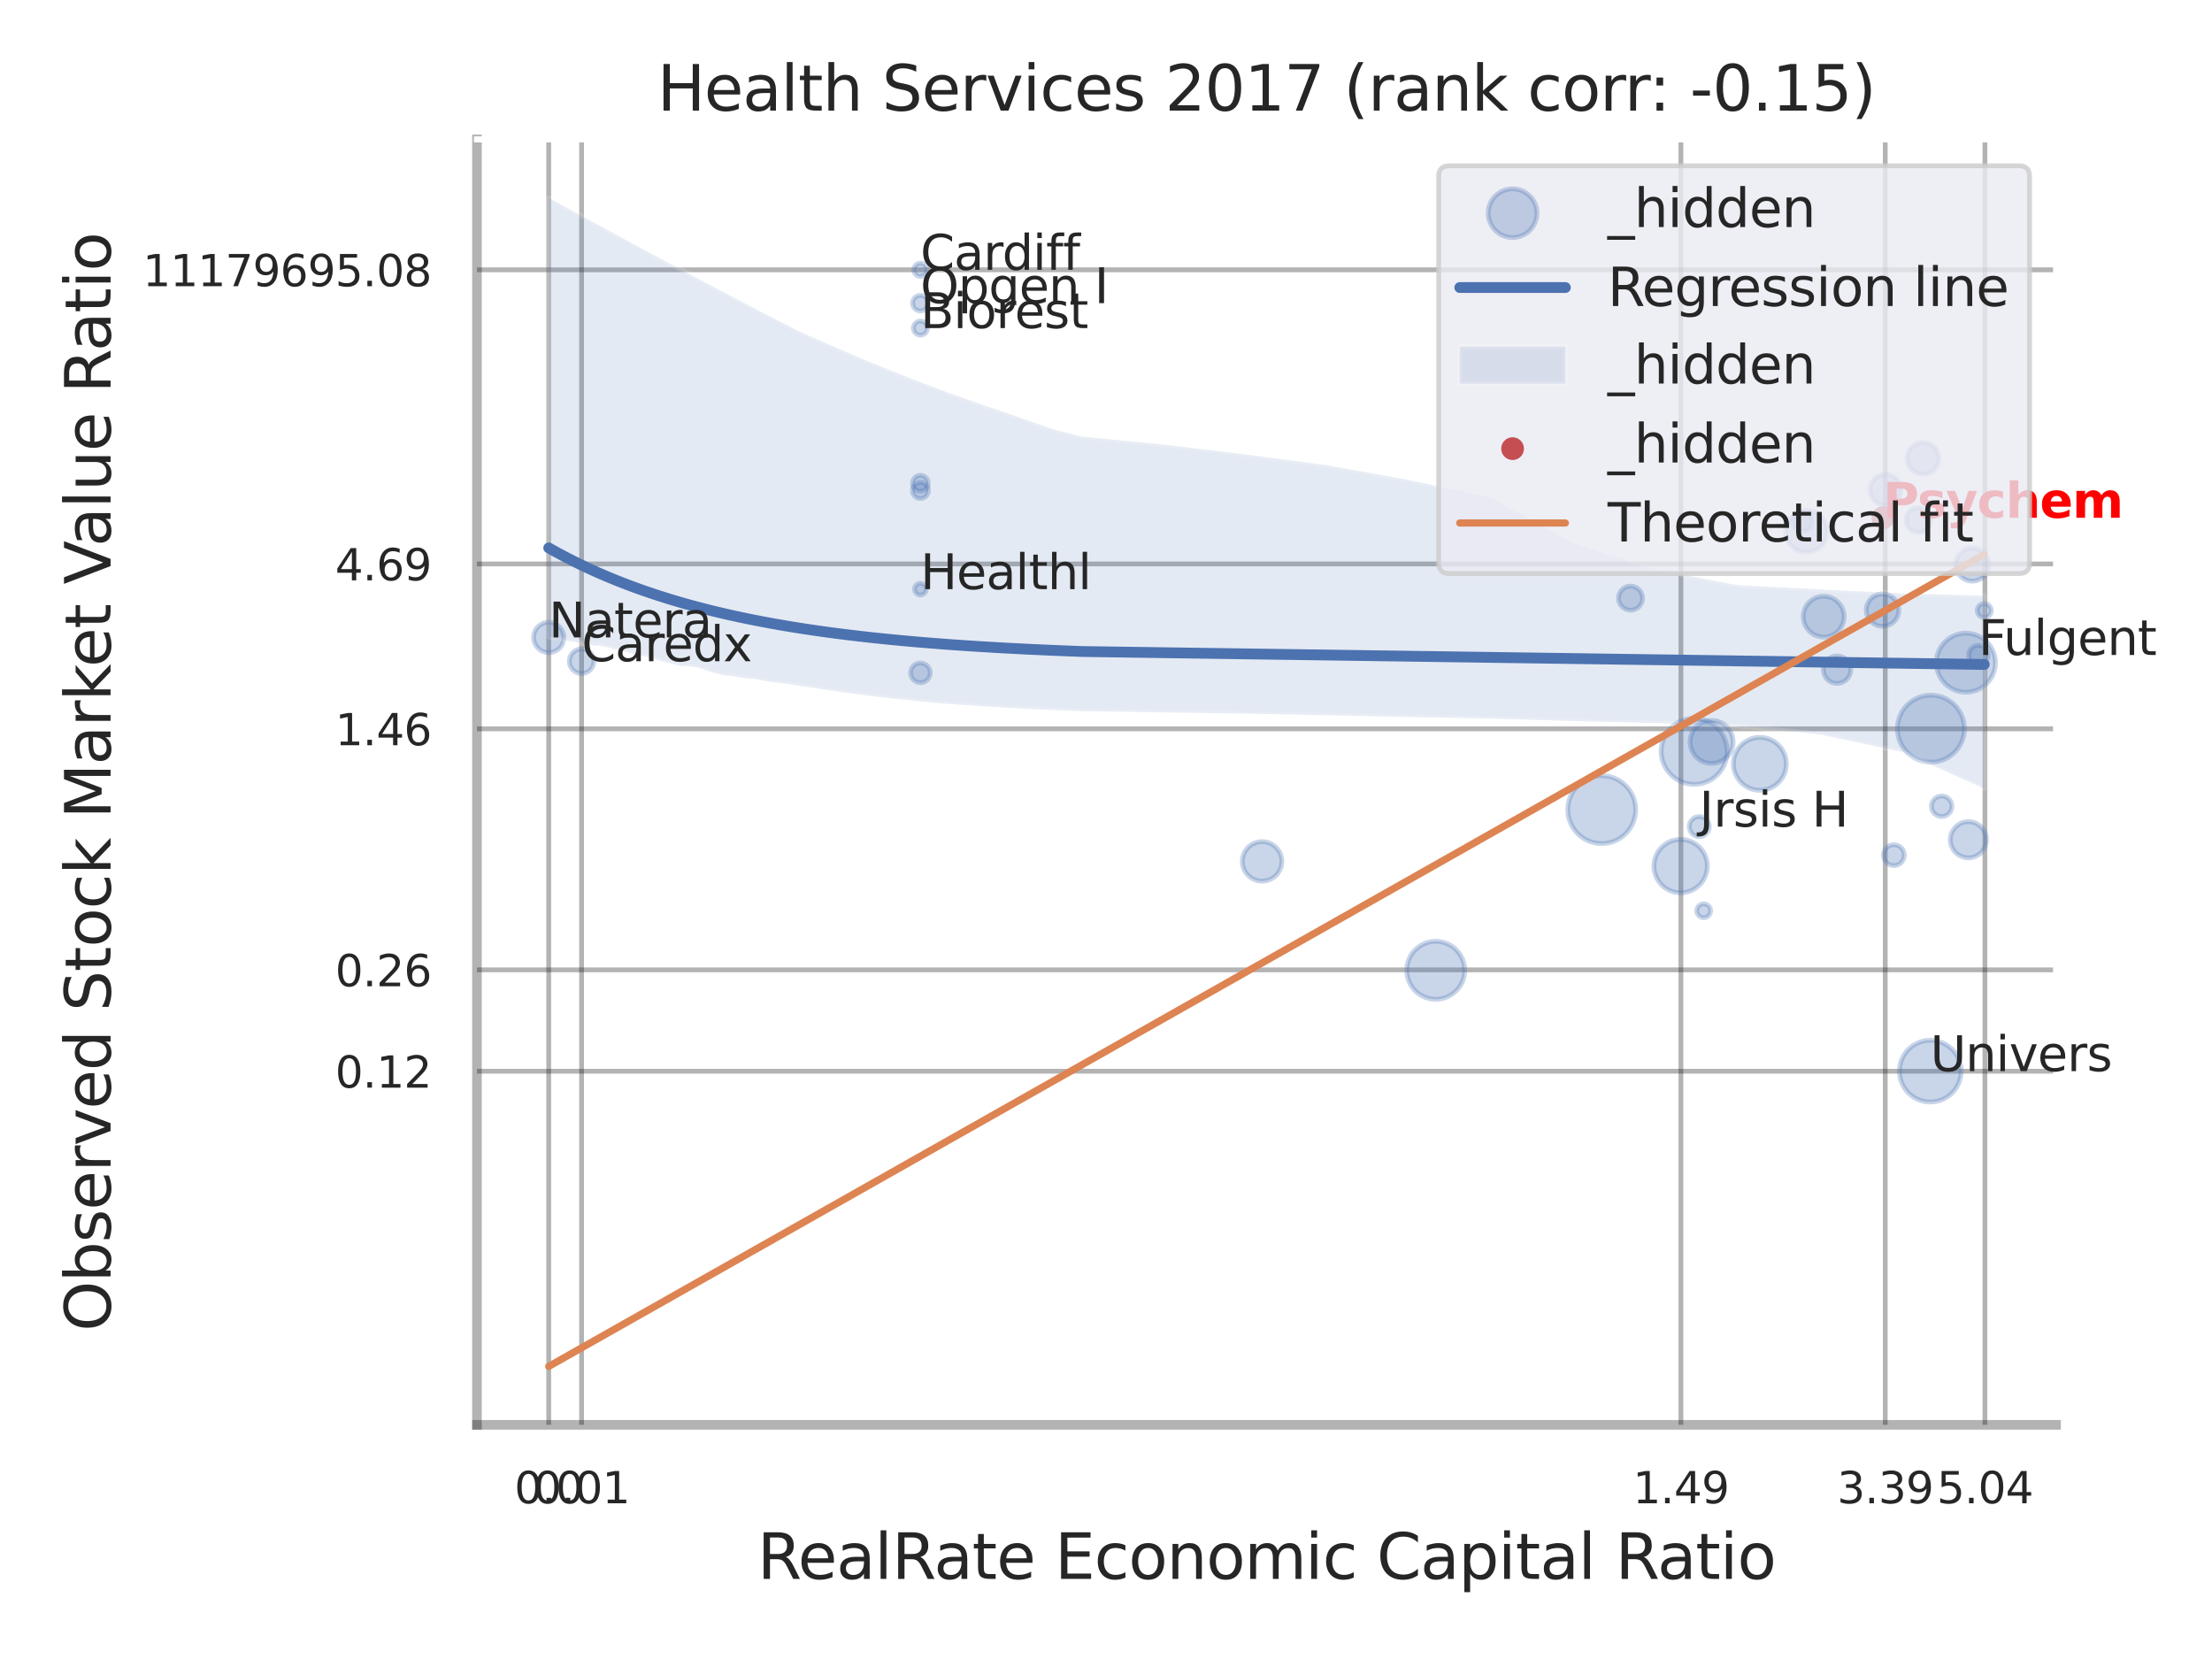 <?xml version="1.0" encoding="utf-8" standalone="no"?>
<!DOCTYPE svg PUBLIC "-//W3C//DTD SVG 1.1//EN"
  "http://www.w3.org/Graphics/SVG/1.1/DTD/svg11.dtd">
<svg xmlns:xlink="http://www.w3.org/1999/xlink" width="460.8pt" height="345.6pt" viewBox="0 0 460.8 345.6" xmlns="http://www.w3.org/2000/svg" version="1.1">
 <defs>
  <style type="text/css">*{stroke-linejoin: round; stroke-linecap: butt}</style>
 </defs>
 <g id="figure_1">
  <g id="patch_1">
   <path d="M 0 345.6 
L 460.8 345.6 
L 460.8 0 
L 0 0 
z
" style="fill: #ffffff"/>
  </g>
  <g id="axes_1">
   <g id="patch_2">
    <path d="M 99.36 296.82 
L 428.308 296.82 
L 428.308 29.04 
L 99.36 29.04 
z
" style="fill: #ffffff"/>
   </g>
   <g id="matplotlib.axis_1">
    <g id="xtick_1">
     <g id="line2d_1">
      <path d="M 114.307 296.82 
L 114.307 29.04 
" clip-path="url(#p47d50d937f)" style="fill: none; stroke: #000000; stroke-opacity: 0.3; stroke-linecap: round"/>
     </g>
     <g id="text_1">
      <!-- 0.0 -->
      <g style="fill: #262626" transform="translate(107.151 313.159) scale(0.09 -0.09)">
       <defs>
        <path id="DejaVuSans-30" d="M 2034 4250 
Q 1547 4250 1301 3770 
Q 1056 3291 1056 2328 
Q 1056 1369 1301 889 
Q 1547 409 2034 409 
Q 2525 409 2770 889 
Q 3016 1369 3016 2328 
Q 3016 3291 2770 3770 
Q 2525 4250 2034 4250 
z
M 2034 4750 
Q 2819 4750 3233 4129 
Q 3647 3509 3647 2328 
Q 3647 1150 3233 529 
Q 2819 -91 2034 -91 
Q 1250 -91 836 529 
Q 422 1150 422 2328 
Q 422 3509 836 4129 
Q 1250 4750 2034 4750 
z
" transform="scale(0.016)"/>
        <path id="DejaVuSans-2e" d="M 684 794 
L 1344 794 
L 1344 0 
L 684 0 
L 684 794 
z
" transform="scale(0.016)"/>
       </defs>
       <use xlink:href="#DejaVuSans-30"/>
       <use xlink:href="#DejaVuSans-2e" transform="translate(63.623 0)"/>
       <use xlink:href="#DejaVuSans-30" transform="translate(95.41 0)"/>
      </g>
     </g>
    </g>
    <g id="xtick_2">
     <g id="line2d_2">
      <path d="M 121.155 296.82 
L 121.155 29.04 
" clip-path="url(#p47d50d937f)" style="fill: none; stroke: #000000; stroke-opacity: 0.3; stroke-linecap: round"/>
     </g>
     <g id="text_2">
      <!-- 0.01 -->
      <g style="fill: #262626" transform="translate(111.136 313.159) scale(0.09 -0.09)">
       <defs>
        <path id="DejaVuSans-31" d="M 794 531 
L 1825 531 
L 1825 4091 
L 703 3866 
L 703 4441 
L 1819 4666 
L 2450 4666 
L 2450 531 
L 3481 531 
L 3481 0 
L 794 0 
L 794 531 
z
" transform="scale(0.016)"/>
       </defs>
       <use xlink:href="#DejaVuSans-30"/>
       <use xlink:href="#DejaVuSans-2e" transform="translate(63.623 0)"/>
       <use xlink:href="#DejaVuSans-30" transform="translate(95.41 0)"/>
       <use xlink:href="#DejaVuSans-31" transform="translate(159.033 0)"/>
      </g>
     </g>
    </g>
    <g id="xtick_3">
     <g id="line2d_3">
      <path d="M 350.166 296.82 
L 350.166 29.04 
" clip-path="url(#p47d50d937f)" style="fill: none; stroke: #000000; stroke-opacity: 0.3; stroke-linecap: round"/>
     </g>
     <g id="text_3">
      <!-- 1.49 -->
      <g style="fill: #262626" transform="translate(340.146 313.159) scale(0.09 -0.09)">
       <defs>
        <path id="DejaVuSans-34" d="M 2419 4116 
L 825 1625 
L 2419 1625 
L 2419 4116 
z
M 2253 4666 
L 3047 4666 
L 3047 1625 
L 3713 1625 
L 3713 1100 
L 3047 1100 
L 3047 0 
L 2419 0 
L 2419 1100 
L 313 1100 
L 313 1709 
L 2253 4666 
z
" transform="scale(0.016)"/>
        <path id="DejaVuSans-39" d="M 703 97 
L 703 672 
Q 941 559 1184 500 
Q 1428 441 1663 441 
Q 2288 441 2617 861 
Q 2947 1281 2994 2138 
Q 2813 1869 2534 1725 
Q 2256 1581 1919 1581 
Q 1219 1581 811 2004 
Q 403 2428 403 3163 
Q 403 3881 828 4315 
Q 1253 4750 1959 4750 
Q 2769 4750 3195 4129 
Q 3622 3509 3622 2328 
Q 3622 1225 3098 567 
Q 2575 -91 1691 -91 
Q 1453 -91 1209 -44 
Q 966 3 703 97 
z
M 1959 2075 
Q 2384 2075 2632 2365 
Q 2881 2656 2881 3163 
Q 2881 3666 2632 3958 
Q 2384 4250 1959 4250 
Q 1534 4250 1286 3958 
Q 1038 3666 1038 3163 
Q 1038 2656 1286 2365 
Q 1534 2075 1959 2075 
z
" transform="scale(0.016)"/>
       </defs>
       <use xlink:href="#DejaVuSans-31"/>
       <use xlink:href="#DejaVuSans-2e" transform="translate(63.623 0)"/>
       <use xlink:href="#DejaVuSans-34" transform="translate(95.41 0)"/>
       <use xlink:href="#DejaVuSans-39" transform="translate(159.033 0)"/>
      </g>
     </g>
    </g>
    <g id="xtick_4">
     <g id="line2d_4">
      <path d="M 392.732 296.82 
L 392.732 29.04 
" clip-path="url(#p47d50d937f)" style="fill: none; stroke: #000000; stroke-opacity: 0.3; stroke-linecap: round"/>
     </g>
     <g id="text_4">
      <!-- 3.39 -->
      <g style="fill: #262626" transform="translate(382.713 313.159) scale(0.09 -0.09)">
       <defs>
        <path id="DejaVuSans-33" d="M 2597 2516 
Q 3050 2419 3304 2112 
Q 3559 1806 3559 1356 
Q 3559 666 3084 287 
Q 2609 -91 1734 -91 
Q 1441 -91 1130 -33 
Q 819 25 488 141 
L 488 750 
Q 750 597 1062 519 
Q 1375 441 1716 441 
Q 2309 441 2620 675 
Q 2931 909 2931 1356 
Q 2931 1769 2642 2001 
Q 2353 2234 1838 2234 
L 1294 2234 
L 1294 2753 
L 1863 2753 
Q 2328 2753 2575 2939 
Q 2822 3125 2822 3475 
Q 2822 3834 2567 4026 
Q 2313 4219 1838 4219 
Q 1578 4219 1281 4162 
Q 984 4106 628 3988 
L 628 4550 
Q 988 4650 1302 4700 
Q 1616 4750 1894 4750 
Q 2613 4750 3031 4423 
Q 3450 4097 3450 3541 
Q 3450 3153 3228 2886 
Q 3006 2619 2597 2516 
z
" transform="scale(0.016)"/>
       </defs>
       <use xlink:href="#DejaVuSans-33"/>
       <use xlink:href="#DejaVuSans-2e" transform="translate(63.623 0)"/>
       <use xlink:href="#DejaVuSans-33" transform="translate(95.41 0)"/>
       <use xlink:href="#DejaVuSans-39" transform="translate(159.033 0)"/>
      </g>
     </g>
    </g>
    <g id="xtick_5">
     <g id="line2d_5">
      <path d="M 413.496 296.82 
L 413.496 29.04 
" clip-path="url(#p47d50d937f)" style="fill: none; stroke: #000000; stroke-opacity: 0.3; stroke-linecap: round"/>
     </g>
     <g id="text_5">
      <!-- 5.04 -->
      <g style="fill: #262626" transform="translate(403.477 313.159) scale(0.09 -0.09)">
       <defs>
        <path id="DejaVuSans-35" d="M 691 4666 
L 3169 4666 
L 3169 4134 
L 1269 4134 
L 1269 2991 
Q 1406 3038 1543 3061 
Q 1681 3084 1819 3084 
Q 2600 3084 3056 2656 
Q 3513 2228 3513 1497 
Q 3513 744 3044 326 
Q 2575 -91 1722 -91 
Q 1428 -91 1123 -41 
Q 819 9 494 109 
L 494 744 
Q 775 591 1075 516 
Q 1375 441 1709 441 
Q 2250 441 2565 725 
Q 2881 1009 2881 1497 
Q 2881 1984 2565 2268 
Q 2250 2553 1709 2553 
Q 1456 2553 1204 2497 
Q 953 2441 691 2322 
L 691 4666 
z
" transform="scale(0.016)"/>
       </defs>
       <use xlink:href="#DejaVuSans-35"/>
       <use xlink:href="#DejaVuSans-2e" transform="translate(63.623 0)"/>
       <use xlink:href="#DejaVuSans-30" transform="translate(95.41 0)"/>
       <use xlink:href="#DejaVuSans-34" transform="translate(159.033 0)"/>
      </g>
     </g>
    </g>
    <g id="xtick_6"/>
    <g id="xtick_7"/>
    <g id="xtick_8"/>
    <g id="text_6">
     <!-- RealRate Economic Capital Ratio -->
     <g style="fill: #262626" transform="translate(157.78 328.908) scale(0.13 -0.13)">
      <defs>
       <path id="DejaVuSans-52" d="M 2841 2188 
Q 3044 2119 3236 1894 
Q 3428 1669 3622 1275 
L 4263 0 
L 3584 0 
L 2988 1197 
Q 2756 1666 2539 1819 
Q 2322 1972 1947 1972 
L 1259 1972 
L 1259 0 
L 628 0 
L 628 4666 
L 2053 4666 
Q 2853 4666 3247 4331 
Q 3641 3997 3641 3322 
Q 3641 2881 3436 2590 
Q 3231 2300 2841 2188 
z
M 1259 4147 
L 1259 2491 
L 2053 2491 
Q 2509 2491 2742 2702 
Q 2975 2913 2975 3322 
Q 2975 3731 2742 3939 
Q 2509 4147 2053 4147 
L 1259 4147 
z
" transform="scale(0.016)"/>
       <path id="DejaVuSans-65" d="M 3597 1894 
L 3597 1613 
L 953 1613 
Q 991 1019 1311 708 
Q 1631 397 2203 397 
Q 2534 397 2845 478 
Q 3156 559 3463 722 
L 3463 178 
Q 3153 47 2828 -22 
Q 2503 -91 2169 -91 
Q 1331 -91 842 396 
Q 353 884 353 1716 
Q 353 2575 817 3079 
Q 1281 3584 2069 3584 
Q 2775 3584 3186 3129 
Q 3597 2675 3597 1894 
z
M 3022 2063 
Q 3016 2534 2758 2815 
Q 2500 3097 2075 3097 
Q 1594 3097 1305 2825 
Q 1016 2553 972 2059 
L 3022 2063 
z
" transform="scale(0.016)"/>
       <path id="DejaVuSans-61" d="M 2194 1759 
Q 1497 1759 1228 1600 
Q 959 1441 959 1056 
Q 959 750 1161 570 
Q 1363 391 1709 391 
Q 2188 391 2477 730 
Q 2766 1069 2766 1631 
L 2766 1759 
L 2194 1759 
z
M 3341 1997 
L 3341 0 
L 2766 0 
L 2766 531 
Q 2569 213 2275 61 
Q 1981 -91 1556 -91 
Q 1019 -91 701 211 
Q 384 513 384 1019 
Q 384 1609 779 1909 
Q 1175 2209 1959 2209 
L 2766 2209 
L 2766 2266 
Q 2766 2663 2505 2880 
Q 2244 3097 1772 3097 
Q 1472 3097 1187 3025 
Q 903 2953 641 2809 
L 641 3341 
Q 956 3463 1253 3523 
Q 1550 3584 1831 3584 
Q 2591 3584 2966 3190 
Q 3341 2797 3341 1997 
z
" transform="scale(0.016)"/>
       <path id="DejaVuSans-6c" d="M 603 4863 
L 1178 4863 
L 1178 0 
L 603 0 
L 603 4863 
z
" transform="scale(0.016)"/>
       <path id="DejaVuSans-74" d="M 1172 4494 
L 1172 3500 
L 2356 3500 
L 2356 3053 
L 1172 3053 
L 1172 1153 
Q 1172 725 1289 603 
Q 1406 481 1766 481 
L 2356 481 
L 2356 0 
L 1766 0 
Q 1100 0 847 248 
Q 594 497 594 1153 
L 594 3053 
L 172 3053 
L 172 3500 
L 594 3500 
L 594 4494 
L 1172 4494 
z
" transform="scale(0.016)"/>
       <path id="DejaVuSans-20" transform="scale(0.016)"/>
       <path id="DejaVuSans-45" d="M 628 4666 
L 3578 4666 
L 3578 4134 
L 1259 4134 
L 1259 2753 
L 3481 2753 
L 3481 2222 
L 1259 2222 
L 1259 531 
L 3634 531 
L 3634 0 
L 628 0 
L 628 4666 
z
" transform="scale(0.016)"/>
       <path id="DejaVuSans-63" d="M 3122 3366 
L 3122 2828 
Q 2878 2963 2633 3030 
Q 2388 3097 2138 3097 
Q 1578 3097 1268 2742 
Q 959 2388 959 1747 
Q 959 1106 1268 751 
Q 1578 397 2138 397 
Q 2388 397 2633 464 
Q 2878 531 3122 666 
L 3122 134 
Q 2881 22 2623 -34 
Q 2366 -91 2075 -91 
Q 1284 -91 818 406 
Q 353 903 353 1747 
Q 353 2603 823 3093 
Q 1294 3584 2113 3584 
Q 2378 3584 2631 3529 
Q 2884 3475 3122 3366 
z
" transform="scale(0.016)"/>
       <path id="DejaVuSans-6f" d="M 1959 3097 
Q 1497 3097 1228 2736 
Q 959 2375 959 1747 
Q 959 1119 1226 758 
Q 1494 397 1959 397 
Q 2419 397 2687 759 
Q 2956 1122 2956 1747 
Q 2956 2369 2687 2733 
Q 2419 3097 1959 3097 
z
M 1959 3584 
Q 2709 3584 3137 3096 
Q 3566 2609 3566 1747 
Q 3566 888 3137 398 
Q 2709 -91 1959 -91 
Q 1206 -91 779 398 
Q 353 888 353 1747 
Q 353 2609 779 3096 
Q 1206 3584 1959 3584 
z
" transform="scale(0.016)"/>
       <path id="DejaVuSans-6e" d="M 3513 2113 
L 3513 0 
L 2938 0 
L 2938 2094 
Q 2938 2591 2744 2837 
Q 2550 3084 2163 3084 
Q 1697 3084 1428 2787 
Q 1159 2491 1159 1978 
L 1159 0 
L 581 0 
L 581 3500 
L 1159 3500 
L 1159 2956 
Q 1366 3272 1645 3428 
Q 1925 3584 2291 3584 
Q 2894 3584 3203 3211 
Q 3513 2838 3513 2113 
z
" transform="scale(0.016)"/>
       <path id="DejaVuSans-6d" d="M 3328 2828 
Q 3544 3216 3844 3400 
Q 4144 3584 4550 3584 
Q 5097 3584 5394 3201 
Q 5691 2819 5691 2113 
L 5691 0 
L 5113 0 
L 5113 2094 
Q 5113 2597 4934 2840 
Q 4756 3084 4391 3084 
Q 3944 3084 3684 2787 
Q 3425 2491 3425 1978 
L 3425 0 
L 2847 0 
L 2847 2094 
Q 2847 2600 2669 2842 
Q 2491 3084 2119 3084 
Q 1678 3084 1418 2786 
Q 1159 2488 1159 1978 
L 1159 0 
L 581 0 
L 581 3500 
L 1159 3500 
L 1159 2956 
Q 1356 3278 1631 3431 
Q 1906 3584 2284 3584 
Q 2666 3584 2933 3390 
Q 3200 3197 3328 2828 
z
" transform="scale(0.016)"/>
       <path id="DejaVuSans-69" d="M 603 3500 
L 1178 3500 
L 1178 0 
L 603 0 
L 603 3500 
z
M 603 4863 
L 1178 4863 
L 1178 4134 
L 603 4134 
L 603 4863 
z
" transform="scale(0.016)"/>
       <path id="DejaVuSans-43" d="M 4122 4306 
L 4122 3641 
Q 3803 3938 3442 4084 
Q 3081 4231 2675 4231 
Q 1875 4231 1450 3742 
Q 1025 3253 1025 2328 
Q 1025 1406 1450 917 
Q 1875 428 2675 428 
Q 3081 428 3442 575 
Q 3803 722 4122 1019 
L 4122 359 
Q 3791 134 3420 21 
Q 3050 -91 2638 -91 
Q 1578 -91 968 557 
Q 359 1206 359 2328 
Q 359 3453 968 4101 
Q 1578 4750 2638 4750 
Q 3056 4750 3426 4639 
Q 3797 4528 4122 4306 
z
" transform="scale(0.016)"/>
       <path id="DejaVuSans-70" d="M 1159 525 
L 1159 -1331 
L 581 -1331 
L 581 3500 
L 1159 3500 
L 1159 2969 
Q 1341 3281 1617 3432 
Q 1894 3584 2278 3584 
Q 2916 3584 3314 3078 
Q 3713 2572 3713 1747 
Q 3713 922 3314 415 
Q 2916 -91 2278 -91 
Q 1894 -91 1617 61 
Q 1341 213 1159 525 
z
M 3116 1747 
Q 3116 2381 2855 2742 
Q 2594 3103 2138 3103 
Q 1681 3103 1420 2742 
Q 1159 2381 1159 1747 
Q 1159 1113 1420 752 
Q 1681 391 2138 391 
Q 2594 391 2855 752 
Q 3116 1113 3116 1747 
z
" transform="scale(0.016)"/>
      </defs>
      <use xlink:href="#DejaVuSans-52"/>
      <use xlink:href="#DejaVuSans-65" transform="translate(64.982 0)"/>
      <use xlink:href="#DejaVuSans-61" transform="translate(126.506 0)"/>
      <use xlink:href="#DejaVuSans-6c" transform="translate(187.785 0)"/>
      <use xlink:href="#DejaVuSans-52" transform="translate(215.568 0)"/>
      <use xlink:href="#DejaVuSans-61" transform="translate(282.801 0)"/>
      <use xlink:href="#DejaVuSans-74" transform="translate(344.08 0)"/>
      <use xlink:href="#DejaVuSans-65" transform="translate(383.289 0)"/>
      <use xlink:href="#DejaVuSans-20" transform="translate(444.812 0)"/>
      <use xlink:href="#DejaVuSans-45" transform="translate(476.6 0)"/>
      <use xlink:href="#DejaVuSans-63" transform="translate(539.783 0)"/>
      <use xlink:href="#DejaVuSans-6f" transform="translate(594.764 0)"/>
      <use xlink:href="#DejaVuSans-6e" transform="translate(655.945 0)"/>
      <use xlink:href="#DejaVuSans-6f" transform="translate(719.324 0)"/>
      <use xlink:href="#DejaVuSans-6d" transform="translate(780.506 0)"/>
      <use xlink:href="#DejaVuSans-69" transform="translate(877.918 0)"/>
      <use xlink:href="#DejaVuSans-63" transform="translate(905.701 0)"/>
      <use xlink:href="#DejaVuSans-20" transform="translate(960.682 0)"/>
      <use xlink:href="#DejaVuSans-43" transform="translate(992.469 0)"/>
      <use xlink:href="#DejaVuSans-61" transform="translate(1062.293 0)"/>
      <use xlink:href="#DejaVuSans-70" transform="translate(1123.572 0)"/>
      <use xlink:href="#DejaVuSans-69" transform="translate(1187.049 0)"/>
      <use xlink:href="#DejaVuSans-74" transform="translate(1214.832 0)"/>
      <use xlink:href="#DejaVuSans-61" transform="translate(1254.041 0)"/>
      <use xlink:href="#DejaVuSans-6c" transform="translate(1315.32 0)"/>
      <use xlink:href="#DejaVuSans-20" transform="translate(1343.104 0)"/>
      <use xlink:href="#DejaVuSans-52" transform="translate(1374.891 0)"/>
      <use xlink:href="#DejaVuSans-61" transform="translate(1442.123 0)"/>
      <use xlink:href="#DejaVuSans-74" transform="translate(1503.402 0)"/>
      <use xlink:href="#DejaVuSans-69" transform="translate(1542.611 0)"/>
      <use xlink:href="#DejaVuSans-6f" transform="translate(1570.395 0)"/>
     </g>
    </g>
   </g>
   <g id="matplotlib.axis_2">
    <g id="ytick_1">
     <g id="line2d_6">
      <path d="M 99.36 223.156 
L 428.308 223.156 
" clip-path="url(#p47d50d937f)" style="fill: none; stroke: #000000; stroke-opacity: 0.3; stroke-linecap: round"/>
     </g>
     <g id="text_7">
      <!-- 0.12 -->
      <g style="fill: #262626" transform="translate(69.821 226.576) scale(0.09 -0.09)">
       <defs>
        <path id="DejaVuSans-32" d="M 1228 531 
L 3431 531 
L 3431 0 
L 469 0 
L 469 531 
Q 828 903 1448 1529 
Q 2069 2156 2228 2338 
Q 2531 2678 2651 2914 
Q 2772 3150 2772 3378 
Q 2772 3750 2511 3984 
Q 2250 4219 1831 4219 
Q 1534 4219 1204 4116 
Q 875 4013 500 3803 
L 500 4441 
Q 881 4594 1212 4672 
Q 1544 4750 1819 4750 
Q 2544 4750 2975 4387 
Q 3406 4025 3406 3419 
Q 3406 3131 3298 2873 
Q 3191 2616 2906 2266 
Q 2828 2175 2409 1742 
Q 1991 1309 1228 531 
z
" transform="scale(0.016)"/>
       </defs>
       <use xlink:href="#DejaVuSans-30"/>
       <use xlink:href="#DejaVuSans-2e" transform="translate(63.623 0)"/>
       <use xlink:href="#DejaVuSans-31" transform="translate(95.41 0)"/>
       <use xlink:href="#DejaVuSans-32" transform="translate(159.033 0)"/>
      </g>
     </g>
    </g>
    <g id="ytick_2">
     <g id="line2d_7">
      <path d="M 99.36 202.038 
L 428.308 202.038 
" clip-path="url(#p47d50d937f)" style="fill: none; stroke: #000000; stroke-opacity: 0.3; stroke-linecap: round"/>
     </g>
     <g id="text_8">
      <!-- 0.26 -->
      <g style="fill: #262626" transform="translate(69.821 205.458) scale(0.09 -0.09)">
       <defs>
        <path id="DejaVuSans-36" d="M 2113 2584 
Q 1688 2584 1439 2293 
Q 1191 2003 1191 1497 
Q 1191 994 1439 701 
Q 1688 409 2113 409 
Q 2538 409 2786 701 
Q 3034 994 3034 1497 
Q 3034 2003 2786 2293 
Q 2538 2584 2113 2584 
z
M 3366 4563 
L 3366 3988 
Q 3128 4100 2886 4159 
Q 2644 4219 2406 4219 
Q 1781 4219 1451 3797 
Q 1122 3375 1075 2522 
Q 1259 2794 1537 2939 
Q 1816 3084 2150 3084 
Q 2853 3084 3261 2657 
Q 3669 2231 3669 1497 
Q 3669 778 3244 343 
Q 2819 -91 2113 -91 
Q 1303 -91 875 529 
Q 447 1150 447 2328 
Q 447 3434 972 4092 
Q 1497 4750 2381 4750 
Q 2619 4750 2861 4703 
Q 3103 4656 3366 4563 
z
" transform="scale(0.016)"/>
       </defs>
       <use xlink:href="#DejaVuSans-30"/>
       <use xlink:href="#DejaVuSans-2e" transform="translate(63.623 0)"/>
       <use xlink:href="#DejaVuSans-32" transform="translate(95.41 0)"/>
       <use xlink:href="#DejaVuSans-36" transform="translate(159.033 0)"/>
      </g>
     </g>
    </g>
    <g id="ytick_3">
     <g id="line2d_8">
      <path d="M 99.36 151.83 
L 428.308 151.83 
" clip-path="url(#p47d50d937f)" style="fill: none; stroke: #000000; stroke-opacity: 0.3; stroke-linecap: round"/>
     </g>
     <g id="text_9">
      <!-- 1.46 -->
      <g style="fill: #262626" transform="translate(69.821 155.249) scale(0.09 -0.09)">
       <use xlink:href="#DejaVuSans-31"/>
       <use xlink:href="#DejaVuSans-2e" transform="translate(63.623 0)"/>
       <use xlink:href="#DejaVuSans-34" transform="translate(95.41 0)"/>
       <use xlink:href="#DejaVuSans-36" transform="translate(159.033 0)"/>
      </g>
     </g>
    </g>
    <g id="ytick_4">
     <g id="line2d_9">
      <path d="M 99.36 117.477 
L 428.308 117.477 
" clip-path="url(#p47d50d937f)" style="fill: none; stroke: #000000; stroke-opacity: 0.3; stroke-linecap: round"/>
     </g>
     <g id="text_10">
      <!-- 4.69 -->
      <g style="fill: #262626" transform="translate(69.821 120.896) scale(0.09 -0.09)">
       <use xlink:href="#DejaVuSans-34"/>
       <use xlink:href="#DejaVuSans-2e" transform="translate(63.623 0)"/>
       <use xlink:href="#DejaVuSans-36" transform="translate(95.41 0)"/>
       <use xlink:href="#DejaVuSans-39" transform="translate(159.033 0)"/>
      </g>
     </g>
    </g>
    <g id="ytick_5">
     <g id="line2d_10">
      <path d="M 99.36 56.207 
L 428.308 56.207 
" clip-path="url(#p47d50d937f)" style="fill: none; stroke: #000000; stroke-opacity: 0.3; stroke-linecap: round"/>
     </g>
     <g id="text_11">
      <!-- 11179695.08 -->
      <g style="fill: #262626" transform="translate(29.737 59.626) scale(0.09 -0.09)">
       <defs>
        <path id="DejaVuSans-37" d="M 525 4666 
L 3525 4666 
L 3525 4397 
L 1831 0 
L 1172 0 
L 2766 4134 
L 525 4134 
L 525 4666 
z
" transform="scale(0.016)"/>
        <path id="DejaVuSans-38" d="M 2034 2216 
Q 1584 2216 1326 1975 
Q 1069 1734 1069 1313 
Q 1069 891 1326 650 
Q 1584 409 2034 409 
Q 2484 409 2743 651 
Q 3003 894 3003 1313 
Q 3003 1734 2745 1975 
Q 2488 2216 2034 2216 
z
M 1403 2484 
Q 997 2584 770 2862 
Q 544 3141 544 3541 
Q 544 4100 942 4425 
Q 1341 4750 2034 4750 
Q 2731 4750 3128 4425 
Q 3525 4100 3525 3541 
Q 3525 3141 3298 2862 
Q 3072 2584 2669 2484 
Q 3125 2378 3379 2068 
Q 3634 1759 3634 1313 
Q 3634 634 3220 271 
Q 2806 -91 2034 -91 
Q 1263 -91 848 271 
Q 434 634 434 1313 
Q 434 1759 690 2068 
Q 947 2378 1403 2484 
z
M 1172 3481 
Q 1172 3119 1398 2916 
Q 1625 2713 2034 2713 
Q 2441 2713 2670 2916 
Q 2900 3119 2900 3481 
Q 2900 3844 2670 4047 
Q 2441 4250 2034 4250 
Q 1625 4250 1398 4047 
Q 1172 3844 1172 3481 
z
" transform="scale(0.016)"/>
       </defs>
       <use xlink:href="#DejaVuSans-31"/>
       <use xlink:href="#DejaVuSans-31" transform="translate(63.623 0)"/>
       <use xlink:href="#DejaVuSans-31" transform="translate(127.246 0)"/>
       <use xlink:href="#DejaVuSans-37" transform="translate(190.869 0)"/>
       <use xlink:href="#DejaVuSans-39" transform="translate(254.492 0)"/>
       <use xlink:href="#DejaVuSans-36" transform="translate(318.115 0)"/>
       <use xlink:href="#DejaVuSans-39" transform="translate(381.738 0)"/>
       <use xlink:href="#DejaVuSans-35" transform="translate(445.361 0)"/>
       <use xlink:href="#DejaVuSans-2e" transform="translate(508.984 0)"/>
       <use xlink:href="#DejaVuSans-30" transform="translate(540.771 0)"/>
       <use xlink:href="#DejaVuSans-38" transform="translate(604.395 0)"/>
      </g>
     </g>
    </g>
    <g id="ytick_6"/>
    <g id="ytick_7"/>
    <g id="ytick_8"/>
    <g id="ytick_9"/>
    <g id="ytick_10"/>
    <g id="text_12">
     <!-- Observed Stock Market Value Ratio -->
     <g style="fill: #262626" transform="translate(23.034 277.332) rotate(-90) scale(0.13 -0.13)">
      <defs>
       <path id="DejaVuSans-4f" d="M 2522 4238 
Q 1834 4238 1429 3725 
Q 1025 3213 1025 2328 
Q 1025 1447 1429 934 
Q 1834 422 2522 422 
Q 3209 422 3611 934 
Q 4013 1447 4013 2328 
Q 4013 3213 3611 3725 
Q 3209 4238 2522 4238 
z
M 2522 4750 
Q 3503 4750 4090 4092 
Q 4678 3434 4678 2328 
Q 4678 1225 4090 567 
Q 3503 -91 2522 -91 
Q 1538 -91 948 565 
Q 359 1222 359 2328 
Q 359 3434 948 4092 
Q 1538 4750 2522 4750 
z
" transform="scale(0.016)"/>
       <path id="DejaVuSans-62" d="M 3116 1747 
Q 3116 2381 2855 2742 
Q 2594 3103 2138 3103 
Q 1681 3103 1420 2742 
Q 1159 2381 1159 1747 
Q 1159 1113 1420 752 
Q 1681 391 2138 391 
Q 2594 391 2855 752 
Q 3116 1113 3116 1747 
z
M 1159 2969 
Q 1341 3281 1617 3432 
Q 1894 3584 2278 3584 
Q 2916 3584 3314 3078 
Q 3713 2572 3713 1747 
Q 3713 922 3314 415 
Q 2916 -91 2278 -91 
Q 1894 -91 1617 61 
Q 1341 213 1159 525 
L 1159 0 
L 581 0 
L 581 4863 
L 1159 4863 
L 1159 2969 
z
" transform="scale(0.016)"/>
       <path id="DejaVuSans-73" d="M 2834 3397 
L 2834 2853 
Q 2591 2978 2328 3040 
Q 2066 3103 1784 3103 
Q 1356 3103 1142 2972 
Q 928 2841 928 2578 
Q 928 2378 1081 2264 
Q 1234 2150 1697 2047 
L 1894 2003 
Q 2506 1872 2764 1633 
Q 3022 1394 3022 966 
Q 3022 478 2636 193 
Q 2250 -91 1575 -91 
Q 1294 -91 989 -36 
Q 684 19 347 128 
L 347 722 
Q 666 556 975 473 
Q 1284 391 1588 391 
Q 1994 391 2212 530 
Q 2431 669 2431 922 
Q 2431 1156 2273 1281 
Q 2116 1406 1581 1522 
L 1381 1569 
Q 847 1681 609 1914 
Q 372 2147 372 2553 
Q 372 3047 722 3315 
Q 1072 3584 1716 3584 
Q 2034 3584 2315 3537 
Q 2597 3491 2834 3397 
z
" transform="scale(0.016)"/>
       <path id="DejaVuSans-72" d="M 2631 2963 
Q 2534 3019 2420 3045 
Q 2306 3072 2169 3072 
Q 1681 3072 1420 2755 
Q 1159 2438 1159 1844 
L 1159 0 
L 581 0 
L 581 3500 
L 1159 3500 
L 1159 2956 
Q 1341 3275 1631 3429 
Q 1922 3584 2338 3584 
Q 2397 3584 2469 3576 
Q 2541 3569 2628 3553 
L 2631 2963 
z
" transform="scale(0.016)"/>
       <path id="DejaVuSans-76" d="M 191 3500 
L 800 3500 
L 1894 563 
L 2988 3500 
L 3597 3500 
L 2284 0 
L 1503 0 
L 191 3500 
z
" transform="scale(0.016)"/>
       <path id="DejaVuSans-64" d="M 2906 2969 
L 2906 4863 
L 3481 4863 
L 3481 0 
L 2906 0 
L 2906 525 
Q 2725 213 2448 61 
Q 2172 -91 1784 -91 
Q 1150 -91 751 415 
Q 353 922 353 1747 
Q 353 2572 751 3078 
Q 1150 3584 1784 3584 
Q 2172 3584 2448 3432 
Q 2725 3281 2906 2969 
z
M 947 1747 
Q 947 1113 1208 752 
Q 1469 391 1925 391 
Q 2381 391 2643 752 
Q 2906 1113 2906 1747 
Q 2906 2381 2643 2742 
Q 2381 3103 1925 3103 
Q 1469 3103 1208 2742 
Q 947 2381 947 1747 
z
" transform="scale(0.016)"/>
       <path id="DejaVuSans-53" d="M 3425 4513 
L 3425 3897 
Q 3066 4069 2747 4153 
Q 2428 4238 2131 4238 
Q 1616 4238 1336 4038 
Q 1056 3838 1056 3469 
Q 1056 3159 1242 3001 
Q 1428 2844 1947 2747 
L 2328 2669 
Q 3034 2534 3370 2195 
Q 3706 1856 3706 1288 
Q 3706 609 3251 259 
Q 2797 -91 1919 -91 
Q 1588 -91 1214 -16 
Q 841 59 441 206 
L 441 856 
Q 825 641 1194 531 
Q 1563 422 1919 422 
Q 2459 422 2753 634 
Q 3047 847 3047 1241 
Q 3047 1584 2836 1778 
Q 2625 1972 2144 2069 
L 1759 2144 
Q 1053 2284 737 2584 
Q 422 2884 422 3419 
Q 422 4038 858 4394 
Q 1294 4750 2059 4750 
Q 2388 4750 2728 4690 
Q 3069 4631 3425 4513 
z
" transform="scale(0.016)"/>
       <path id="DejaVuSans-6b" d="M 581 4863 
L 1159 4863 
L 1159 1991 
L 2875 3500 
L 3609 3500 
L 1753 1863 
L 3688 0 
L 2938 0 
L 1159 1709 
L 1159 0 
L 581 0 
L 581 4863 
z
" transform="scale(0.016)"/>
       <path id="DejaVuSans-4d" d="M 628 4666 
L 1569 4666 
L 2759 1491 
L 3956 4666 
L 4897 4666 
L 4897 0 
L 4281 0 
L 4281 4097 
L 3078 897 
L 2444 897 
L 1241 4097 
L 1241 0 
L 628 0 
L 628 4666 
z
" transform="scale(0.016)"/>
       <path id="DejaVuSans-56" d="M 1831 0 
L 50 4666 
L 709 4666 
L 2188 738 
L 3669 4666 
L 4325 4666 
L 2547 0 
L 1831 0 
z
" transform="scale(0.016)"/>
       <path id="DejaVuSans-75" d="M 544 1381 
L 544 3500 
L 1119 3500 
L 1119 1403 
Q 1119 906 1312 657 
Q 1506 409 1894 409 
Q 2359 409 2629 706 
Q 2900 1003 2900 1516 
L 2900 3500 
L 3475 3500 
L 3475 0 
L 2900 0 
L 2900 538 
Q 2691 219 2414 64 
Q 2138 -91 1772 -91 
Q 1169 -91 856 284 
Q 544 659 544 1381 
z
M 1991 3584 
L 1991 3584 
z
" transform="scale(0.016)"/>
      </defs>
      <use xlink:href="#DejaVuSans-4f"/>
      <use xlink:href="#DejaVuSans-62" transform="translate(78.711 0)"/>
      <use xlink:href="#DejaVuSans-73" transform="translate(142.188 0)"/>
      <use xlink:href="#DejaVuSans-65" transform="translate(194.287 0)"/>
      <use xlink:href="#DejaVuSans-72" transform="translate(255.811 0)"/>
      <use xlink:href="#DejaVuSans-76" transform="translate(296.924 0)"/>
      <use xlink:href="#DejaVuSans-65" transform="translate(356.104 0)"/>
      <use xlink:href="#DejaVuSans-64" transform="translate(417.627 0)"/>
      <use xlink:href="#DejaVuSans-20" transform="translate(481.104 0)"/>
      <use xlink:href="#DejaVuSans-53" transform="translate(512.891 0)"/>
      <use xlink:href="#DejaVuSans-74" transform="translate(576.367 0)"/>
      <use xlink:href="#DejaVuSans-6f" transform="translate(615.576 0)"/>
      <use xlink:href="#DejaVuSans-63" transform="translate(676.758 0)"/>
      <use xlink:href="#DejaVuSans-6b" transform="translate(731.738 0)"/>
      <use xlink:href="#DejaVuSans-20" transform="translate(789.648 0)"/>
      <use xlink:href="#DejaVuSans-4d" transform="translate(821.436 0)"/>
      <use xlink:href="#DejaVuSans-61" transform="translate(907.715 0)"/>
      <use xlink:href="#DejaVuSans-72" transform="translate(968.994 0)"/>
      <use xlink:href="#DejaVuSans-6b" transform="translate(1010.107 0)"/>
      <use xlink:href="#DejaVuSans-65" transform="translate(1064.393 0)"/>
      <use xlink:href="#DejaVuSans-74" transform="translate(1125.916 0)"/>
      <use xlink:href="#DejaVuSans-20" transform="translate(1165.125 0)"/>
      <use xlink:href="#DejaVuSans-56" transform="translate(1196.912 0)"/>
      <use xlink:href="#DejaVuSans-61" transform="translate(1257.57 0)"/>
      <use xlink:href="#DejaVuSans-6c" transform="translate(1318.85 0)"/>
      <use xlink:href="#DejaVuSans-75" transform="translate(1346.633 0)"/>
      <use xlink:href="#DejaVuSans-65" transform="translate(1410.012 0)"/>
      <use xlink:href="#DejaVuSans-20" transform="translate(1471.535 0)"/>
      <use xlink:href="#DejaVuSans-52" transform="translate(1503.322 0)"/>
      <use xlink:href="#DejaVuSans-61" transform="translate(1570.555 0)"/>
      <use xlink:href="#DejaVuSans-74" transform="translate(1631.834 0)"/>
      <use xlink:href="#DejaVuSans-69" transform="translate(1671.043 0)"/>
      <use xlink:href="#DejaVuSans-6f" transform="translate(1698.826 0)"/>
     </g>
    </g>
   </g>
   <g id="PathCollection_1">
    <path d="M 376.308 115.036 
C 377.457 115.036 378.56 114.579 379.373 113.766 
C 380.186 112.953 380.643 111.85 380.643 110.7 
C 380.643 109.551 380.186 108.448 379.373 107.635 
C 378.56 106.822 377.457 106.365 376.308 106.365 
C 375.158 106.365 374.055 106.822 373.242 107.635 
C 372.429 108.448 371.972 109.551 371.972 110.7 
C 371.972 111.85 372.429 112.953 373.242 113.766 
C 374.055 114.579 375.158 115.036 376.308 115.036 
z
" clip-path="url(#p47d50d937f)" style="fill: #4c72b0; fill-opacity: 0.3; stroke: #4c72b0; stroke-opacity: 0.3"/>
    <path d="M 394.529 180.321 
C 395.106 180.321 395.659 180.092 396.067 179.684 
C 396.476 179.276 396.705 178.722 396.705 178.145 
C 396.705 177.568 396.476 177.014 396.067 176.606 
C 395.659 176.198 395.106 175.969 394.529 175.969 
C 393.952 175.969 393.398 176.198 392.99 176.606 
C 392.582 177.014 392.352 177.568 392.352 178.145 
C 392.352 178.722 392.582 179.276 392.99 179.684 
C 393.398 180.092 393.952 180.321 394.529 180.321 
z
" clip-path="url(#p47d50d937f)" style="fill: #4c72b0; fill-opacity: 0.3; stroke: #4c72b0; stroke-opacity: 0.3"/>
    <path d="M 399.631 110.915 
C 400.318 110.915 400.976 110.642 401.462 110.156 
C 401.948 109.671 402.22 109.012 402.22 108.325 
C 402.22 107.639 401.948 106.98 401.462 106.494 
C 400.976 106.009 400.318 105.736 399.631 105.736 
C 398.944 105.736 398.285 106.009 397.8 106.494 
C 397.314 106.98 397.041 107.639 397.041 108.325 
C 397.041 109.012 397.314 109.671 397.8 110.156 
C 398.285 110.642 398.944 110.915 399.631 110.915 
z
" clip-path="url(#p47d50d937f)" style="fill: #4c72b0; fill-opacity: 0.3; stroke: #4c72b0; stroke-opacity: 0.3"/>
    <path d="M 404.484 170.097 
C 405.05 170.097 405.593 169.872 405.993 169.472 
C 406.393 169.071 406.618 168.528 406.618 167.962 
C 406.618 167.396 406.393 166.853 405.993 166.453 
C 405.593 166.053 405.05 165.828 404.484 165.828 
C 403.918 165.828 403.375 166.053 402.975 166.453 
C 402.574 166.853 402.35 167.396 402.35 167.962 
C 402.35 168.528 402.574 169.071 402.975 169.472 
C 403.375 169.872 403.918 170.097 404.484 170.097 
z
" clip-path="url(#p47d50d937f)" style="fill: #4c72b0; fill-opacity: 0.3; stroke: #4c72b0; stroke-opacity: 0.3"/>
    <path d="M 402.116 229.568 
C 403.822 229.568 405.457 228.891 406.663 227.685 
C 407.869 226.479 408.547 224.843 408.547 223.138 
C 408.547 221.432 407.869 219.797 406.663 218.591 
C 405.457 217.385 403.822 216.707 402.116 216.707 
C 400.411 216.707 398.775 217.385 397.569 218.591 
C 396.363 219.797 395.686 221.432 395.686 223.138 
C 395.686 224.843 396.363 226.479 397.569 227.685 
C 398.775 228.891 400.411 229.568 402.116 229.568 
z
" clip-path="url(#p47d50d937f)" style="fill: #4c72b0; fill-opacity: 0.3; stroke: #4c72b0; stroke-opacity: 0.3"/>
    <path d="M 392.793 105.264 
C 393.649 105.264 394.47 104.924 395.075 104.319 
C 395.68 103.714 396.02 102.893 396.02 102.037 
C 396.02 101.182 395.68 100.361 395.075 99.756 
C 394.47 99.151 393.649 98.811 392.793 98.811 
C 391.938 98.811 391.117 99.151 390.512 99.756 
C 389.907 100.361 389.567 101.182 389.567 102.037 
C 389.567 102.893 389.907 103.714 390.512 104.319 
C 391.117 104.924 391.938 105.264 392.793 105.264 
z
" clip-path="url(#p47d50d937f)" style="fill: #4c72b0; fill-opacity: 0.3; stroke: #4c72b0; stroke-opacity: 0.3"/>
    <path d="M 262.917 183.556 
C 264.008 183.556 265.056 183.122 265.828 182.35 
C 266.6 181.578 267.033 180.531 267.033 179.44 
C 267.033 178.348 266.6 177.301 265.828 176.529 
C 265.056 175.757 264.008 175.323 262.917 175.323 
C 261.825 175.323 260.778 175.757 260.006 176.529 
C 259.234 177.301 258.8 178.348 258.8 179.44 
C 258.8 180.531 259.234 181.578 260.006 182.35 
C 260.778 183.122 261.825 183.556 262.917 183.556 
z
" clip-path="url(#p47d50d937f)" style="fill: #4c72b0; fill-opacity: 0.3; stroke: #4c72b0; stroke-opacity: 0.3"/>
    <path d="M 392.256 109.732 
C 392.752 109.732 393.228 109.534 393.579 109.183 
C 393.93 108.833 394.127 108.357 394.127 107.86 
C 394.127 107.364 393.93 106.888 393.579 106.537 
C 393.228 106.186 392.752 105.989 392.256 105.989 
C 391.759 105.989 391.283 106.186 390.932 106.537 
C 390.581 106.888 390.384 107.364 390.384 107.86 
C 390.384 108.357 390.581 108.833 390.932 109.183 
C 391.283 109.534 391.759 109.732 392.256 109.732 
z
" clip-path="url(#p47d50d937f)" style="fill: #4c72b0; fill-opacity: 0.3; stroke: #4c72b0; stroke-opacity: 0.3"/>
    <path d="M 191.737 57.584 
C 192.102 57.584 192.453 57.439 192.711 57.181 
C 192.969 56.923 193.114 56.572 193.114 56.207 
C 193.114 55.842 192.969 55.492 192.711 55.234 
C 192.453 54.976 192.102 54.831 191.737 54.831 
C 191.372 54.831 191.022 54.976 190.764 55.234 
C 190.506 55.492 190.36 55.842 190.36 56.207 
C 190.36 56.572 190.506 56.923 190.764 57.181 
C 191.022 57.439 191.372 57.584 191.737 57.584 
z
" clip-path="url(#p47d50d937f)" style="fill: #4c72b0; fill-opacity: 0.3; stroke: #4c72b0; stroke-opacity: 0.3"/>
    <path d="M 402.242 158.776 
C 404.094 158.776 405.869 158.041 407.178 156.732 
C 408.487 155.423 409.223 153.647 409.223 151.796 
C 409.223 149.945 408.487 148.169 407.178 146.86 
C 405.869 145.551 404.094 144.816 402.242 144.816 
C 400.391 144.816 398.616 145.551 397.307 146.86 
C 395.998 148.169 395.262 149.945 395.262 151.796 
C 395.262 153.647 395.998 155.423 397.307 156.732 
C 398.616 158.041 400.391 158.776 402.242 158.776 
z
" clip-path="url(#p47d50d937f)" style="fill: #4c72b0; fill-opacity: 0.3; stroke: #4c72b0; stroke-opacity: 0.3"/>
    <path d="M 191.737 142.214 
C 192.282 142.214 192.805 141.998 193.19 141.613 
C 193.575 141.227 193.792 140.705 193.792 140.16 
C 193.792 139.615 193.575 139.092 193.19 138.707 
C 192.805 138.322 192.282 138.105 191.737 138.105 
C 191.192 138.105 190.67 138.322 190.284 138.707 
C 189.899 139.092 189.683 139.615 189.683 140.16 
C 189.683 140.705 189.899 141.227 190.284 141.613 
C 190.67 141.998 191.192 142.214 191.737 142.214 
z
" clip-path="url(#p47d50d937f)" style="fill: #4c72b0; fill-opacity: 0.3; stroke: #4c72b0; stroke-opacity: 0.3"/>
    <path d="M 392.175 130.485 
C 393.074 130.485 393.936 130.128 394.572 129.492 
C 395.208 128.857 395.565 127.994 395.565 127.095 
C 395.565 126.196 395.208 125.334 394.572 124.699 
C 393.936 124.063 393.074 123.706 392.175 123.706 
C 391.276 123.706 390.414 124.063 389.778 124.699 
C 389.142 125.334 388.785 126.196 388.785 127.095 
C 388.785 127.994 389.142 128.857 389.778 129.492 
C 390.414 130.128 391.276 130.485 392.175 130.485 
z
" clip-path="url(#p47d50d937f)" style="fill: #4c72b0; fill-opacity: 0.3; stroke: #4c72b0; stroke-opacity: 0.3"/>
    <path d="M 366.61 164.633 
C 368.072 164.633 369.475 164.053 370.508 163.019 
C 371.542 161.985 372.123 160.583 372.123 159.121 
C 372.123 157.659 371.542 156.257 370.508 155.223 
C 369.475 154.189 368.072 153.608 366.61 153.608 
C 365.149 153.608 363.746 154.189 362.713 155.223 
C 361.679 156.257 361.098 157.659 361.098 159.121 
C 361.098 160.583 361.679 161.985 362.713 163.019 
C 363.746 164.053 365.149 164.633 366.61 164.633 
z
" clip-path="url(#p47d50d937f)" style="fill: #4c72b0; fill-opacity: 0.3; stroke: #4c72b0; stroke-opacity: 0.3"/>
    <path d="M 379.902 132.712 
C 381.031 132.712 382.114 132.263 382.912 131.465 
C 383.71 130.667 384.159 129.584 384.159 128.455 
C 384.159 127.326 383.71 126.244 382.912 125.445 
C 382.114 124.647 381.031 124.199 379.902 124.199 
C 378.773 124.199 377.69 124.647 376.892 125.445 
C 376.094 126.244 375.645 127.326 375.645 128.455 
C 375.645 129.584 376.094 130.667 376.892 131.465 
C 377.69 132.263 378.773 132.712 379.902 132.712 
z
" clip-path="url(#p47d50d937f)" style="fill: #4c72b0; fill-opacity: 0.3; stroke: #4c72b0; stroke-opacity: 0.3"/>
    <path d="M 352.929 163.39 
C 354.753 163.39 356.502 162.666 357.791 161.376 
C 359.081 160.087 359.805 158.338 359.805 156.514 
C 359.805 154.691 359.081 152.942 357.791 151.652 
C 356.502 150.363 354.753 149.638 352.929 149.638 
C 351.105 149.638 349.356 150.363 348.067 151.652 
C 346.778 152.942 346.053 154.691 346.053 156.514 
C 346.053 158.338 346.778 160.087 348.067 161.376 
C 349.356 162.666 351.105 163.39 352.929 163.39 
z
" clip-path="url(#p47d50d937f)" style="fill: #4c72b0; fill-opacity: 0.3; stroke: #4c72b0; stroke-opacity: 0.3"/>
    <path d="M 333.671 175.735 
C 335.547 175.735 337.345 174.99 338.671 173.664 
C 339.997 172.338 340.743 170.54 340.743 168.664 
C 340.743 166.789 339.997 164.99 338.671 163.664 
C 337.345 162.338 335.547 161.593 333.671 161.593 
C 331.796 161.593 329.997 162.338 328.671 163.664 
C 327.345 164.99 326.6 166.789 326.6 168.664 
C 326.6 170.54 327.345 172.338 328.671 173.664 
C 329.997 174.99 331.796 175.735 333.671 175.735 
z
" clip-path="url(#p47d50d937f)" style="fill: #4c72b0; fill-opacity: 0.3; stroke: #4c72b0; stroke-opacity: 0.3"/>
    <path d="M 409.525 144.204 
C 411.156 144.204 412.721 143.556 413.875 142.402 
C 415.029 141.249 415.677 139.684 415.677 138.052 
C 415.677 136.421 415.029 134.856 413.875 133.702 
C 412.721 132.549 411.156 131.901 409.525 131.901 
C 407.893 131.901 406.329 132.549 405.175 133.702 
C 404.021 134.856 403.373 136.421 403.373 138.052 
C 403.373 139.684 404.021 141.249 405.175 142.402 
C 406.329 143.556 407.893 144.204 409.525 144.204 
z
" clip-path="url(#p47d50d937f)" style="fill: #4c72b0; fill-opacity: 0.3; stroke: #4c72b0; stroke-opacity: 0.3"/>
    <path d="M 410.049 178.697 
C 411.048 178.697 412.005 178.3 412.711 177.594 
C 413.417 176.888 413.814 175.931 413.814 174.932 
C 413.814 173.934 413.417 172.976 412.711 172.27 
C 412.005 171.564 411.048 171.167 410.049 171.167 
C 409.051 171.167 408.093 171.564 407.387 172.27 
C 406.681 172.976 406.284 173.934 406.284 174.932 
C 406.284 175.931 406.681 176.888 407.387 177.594 
C 408.093 178.3 409.051 178.697 410.049 178.697 
z
" clip-path="url(#p47d50d937f)" style="fill: #4c72b0; fill-opacity: 0.3; stroke: #4c72b0; stroke-opacity: 0.3"/>
    <path d="M 354.913 191.169 
C 355.295 191.169 355.662 191.017 355.932 190.746 
C 356.202 190.476 356.354 190.109 356.354 189.727 
C 356.354 189.345 356.202 188.978 355.932 188.708 
C 355.662 188.437 355.295 188.285 354.913 188.285 
C 354.53 188.285 354.164 188.437 353.893 188.708 
C 353.623 188.978 353.471 189.345 353.471 189.727 
C 353.471 190.109 353.623 190.476 353.893 190.746 
C 354.164 191.017 354.53 191.169 354.913 191.169 
z
" clip-path="url(#p47d50d937f)" style="fill: #4c72b0; fill-opacity: 0.3; stroke: #4c72b0; stroke-opacity: 0.3"/>
    <path d="M 400.586 98.797 
C 401.463 98.797 402.303 98.449 402.923 97.829 
C 403.543 97.21 403.891 96.369 403.891 95.492 
C 403.891 94.615 403.543 93.775 402.923 93.155 
C 402.303 92.535 401.463 92.187 400.586 92.187 
C 399.709 92.187 398.869 92.535 398.249 93.155 
C 397.629 93.775 397.281 94.615 397.281 95.492 
C 397.281 96.369 397.629 97.21 398.249 97.829 
C 398.869 98.449 399.709 98.797 400.586 98.797 
z
" clip-path="url(#p47d50d937f)" style="fill: #4c72b0; fill-opacity: 0.3; stroke: #4c72b0; stroke-opacity: 0.3"/>
    <path d="M 356.557 159.031 
C 357.744 159.031 358.882 158.559 359.722 157.72 
C 360.561 156.88 361.032 155.742 361.032 154.555 
C 361.032 153.368 360.561 152.229 359.722 151.39 
C 358.882 150.55 357.744 150.079 356.557 150.079 
C 355.369 150.079 354.231 150.55 353.392 151.39 
C 352.552 152.229 352.081 153.368 352.081 154.555 
C 352.081 155.742 352.552 156.88 353.392 157.72 
C 354.231 158.559 355.369 159.031 356.557 159.031 
z
" clip-path="url(#p47d50d937f)" style="fill: #4c72b0; fill-opacity: 0.3; stroke: #4c72b0; stroke-opacity: 0.3"/>
    <path d="M 191.737 103.857 
C 192.181 103.857 192.606 103.68 192.92 103.367 
C 193.233 103.053 193.41 102.628 193.41 102.184 
C 193.41 101.741 193.233 101.315 192.92 101.002 
C 192.606 100.688 192.181 100.512 191.737 100.512 
C 191.294 100.512 190.868 100.688 190.555 101.002 
C 190.241 101.315 190.065 101.741 190.065 102.184 
C 190.065 102.628 190.241 103.053 190.555 103.367 
C 190.868 103.68 191.294 103.857 191.737 103.857 
z
" clip-path="url(#p47d50d937f)" style="fill: #4c72b0; fill-opacity: 0.3; stroke: #4c72b0; stroke-opacity: 0.3"/>
    <path d="M 413.356 128.647 
C 413.744 128.647 414.115 128.493 414.39 128.218 
C 414.664 127.944 414.818 127.572 414.818 127.185 
C 414.818 126.797 414.664 126.425 414.39 126.151 
C 414.115 125.877 413.744 125.723 413.356 125.723 
C 412.968 125.723 412.596 125.877 412.322 126.151 
C 412.048 126.425 411.894 126.797 411.894 127.185 
C 411.894 127.572 412.048 127.944 412.322 128.218 
C 412.596 128.493 412.968 128.647 413.356 128.647 
z
" clip-path="url(#p47d50d937f)" style="fill: #4c72b0; fill-opacity: 0.3; stroke: #4c72b0; stroke-opacity: 0.3"/>
    <path d="M 121.159 140.304 
C 121.838 140.304 122.489 140.034 122.97 139.554 
C 123.45 139.074 123.719 138.423 123.719 137.744 
C 123.719 137.065 123.45 136.414 122.97 135.934 
C 122.489 135.454 121.838 135.184 121.159 135.184 
C 120.48 135.184 119.829 135.454 119.349 135.934 
C 118.869 136.414 118.599 137.065 118.599 137.744 
C 118.599 138.423 118.869 139.074 119.349 139.554 
C 119.829 140.034 120.48 140.304 121.159 140.304 
z
" clip-path="url(#p47d50d937f)" style="fill: #4c72b0; fill-opacity: 0.3; stroke: #4c72b0; stroke-opacity: 0.3"/>
    <path d="M 191.737 64.775 
C 192.168 64.775 192.582 64.603 192.887 64.299 
C 193.191 63.994 193.363 63.58 193.363 63.149 
C 193.363 62.718 193.191 62.305 192.887 62 
C 192.582 61.695 192.168 61.524 191.737 61.524 
C 191.306 61.524 190.893 61.695 190.588 62 
C 190.283 62.305 190.112 62.718 190.112 63.149 
C 190.112 63.58 190.283 63.994 190.588 64.299 
C 190.893 64.603 191.306 64.775 191.737 64.775 
z
" clip-path="url(#p47d50d937f)" style="fill: #4c72b0; fill-opacity: 0.3; stroke: #4c72b0; stroke-opacity: 0.3"/>
    <path d="M 299.091 208.17 
C 300.693 208.17 302.23 207.533 303.363 206.401 
C 304.495 205.268 305.132 203.731 305.132 202.129 
C 305.132 200.527 304.495 198.991 303.363 197.858 
C 302.23 196.725 300.693 196.088 299.091 196.088 
C 297.489 196.088 295.952 196.725 294.82 197.858 
C 293.687 198.991 293.05 200.527 293.05 202.129 
C 293.05 203.731 293.687 205.268 294.82 206.401 
C 295.952 207.533 297.489 208.17 299.091 208.17 
z
" clip-path="url(#p47d50d937f)" style="fill: #4c72b0; fill-opacity: 0.3; stroke: #4c72b0; stroke-opacity: 0.3"/>
    <path d="M 339.665 127.116 
C 340.33 127.116 340.968 126.852 341.439 126.382 
C 341.909 125.911 342.173 125.273 342.173 124.608 
C 342.173 123.943 341.909 123.305 341.439 122.834 
C 340.968 122.364 340.33 122.1 339.665 122.1 
C 339 122.1 338.362 122.364 337.891 122.834 
C 337.421 123.305 337.157 123.943 337.157 124.608 
C 337.157 125.273 337.421 125.911 337.891 126.382 
C 338.362 126.852 339 127.116 339.665 127.116 
z
" clip-path="url(#p47d50d937f)" style="fill: #4c72b0; fill-opacity: 0.3; stroke: #4c72b0; stroke-opacity: 0.3"/>
    <path d="M 191.737 102.307 
C 192.173 102.307 192.591 102.134 192.899 101.826 
C 193.207 101.518 193.38 101.1 193.38 100.664 
C 193.38 100.228 193.207 99.81 192.899 99.502 
C 192.591 99.194 192.173 99.021 191.737 99.021 
C 191.301 99.021 190.883 99.194 190.575 99.502 
C 190.267 99.81 190.094 100.228 190.094 100.664 
C 190.094 101.1 190.267 101.518 190.575 101.826 
C 190.883 102.134 191.301 102.307 191.737 102.307 
z
" clip-path="url(#p47d50d937f)" style="fill: #4c72b0; fill-opacity: 0.3; stroke: #4c72b0; stroke-opacity: 0.3"/>
    <path d="M 382.69 142.365 
C 383.449 142.365 384.176 142.063 384.712 141.527 
C 385.249 140.991 385.55 140.263 385.55 139.505 
C 385.55 138.746 385.249 138.019 384.712 137.482 
C 384.176 136.946 383.449 136.645 382.69 136.645 
C 381.932 136.645 381.204 136.946 380.668 137.482 
C 380.131 138.019 379.83 138.746 379.83 139.505 
C 379.83 140.263 380.131 140.991 380.668 141.527 
C 381.204 142.063 381.932 142.365 382.69 142.365 
z
" clip-path="url(#p47d50d937f)" style="fill: #4c72b0; fill-opacity: 0.3; stroke: #4c72b0; stroke-opacity: 0.3"/>
    <path d="M 410.87 121.055 
C 411.784 121.055 412.66 120.692 413.307 120.046 
C 413.953 119.4 414.316 118.523 414.316 117.61 
C 414.316 116.696 413.953 115.82 413.307 115.174 
C 412.66 114.528 411.784 114.165 410.87 114.165 
C 409.957 114.165 409.08 114.528 408.434 115.174 
C 407.788 115.82 407.425 116.696 407.425 117.61 
C 407.425 118.523 407.788 119.4 408.434 120.046 
C 409.08 120.692 409.957 121.055 410.87 121.055 
z
" clip-path="url(#p47d50d937f)" style="fill: #4c72b0; fill-opacity: 0.3; stroke: #4c72b0; stroke-opacity: 0.3"/>
    <path d="M 191.737 69.815 
C 192.125 69.815 192.498 69.66 192.772 69.386 
C 193.047 69.111 193.201 68.739 193.201 68.351 
C 193.201 67.963 193.047 67.591 192.772 67.316 
C 192.498 67.042 192.125 66.887 191.737 66.887 
C 191.349 66.887 190.977 67.042 190.702 67.316 
C 190.428 67.591 190.274 67.963 190.274 68.351 
C 190.274 68.739 190.428 69.111 190.702 69.386 
C 190.977 69.66 191.349 69.815 191.737 69.815 
z
" clip-path="url(#p47d50d937f)" style="fill: #4c72b0; fill-opacity: 0.3; stroke: #4c72b0; stroke-opacity: 0.3"/>
    <path d="M 350.105 185.991 
C 351.582 185.991 352.998 185.404 354.042 184.36 
C 355.086 183.316 355.673 181.9 355.673 180.423 
C 355.673 178.947 355.086 177.53 354.042 176.486 
C 352.998 175.442 351.582 174.855 350.105 174.855 
C 348.628 174.855 347.212 175.442 346.168 176.486 
C 345.124 177.53 344.537 178.947 344.537 180.423 
C 344.537 181.9 345.124 183.316 346.168 184.36 
C 347.212 185.404 348.628 185.991 350.105 185.991 
z
" clip-path="url(#p47d50d937f)" style="fill: #4c72b0; fill-opacity: 0.3; stroke: #4c72b0; stroke-opacity: 0.3"/>
    <path d="M 375.494 110.71 
C 376.032 110.71 376.548 110.496 376.928 110.116 
C 377.308 109.736 377.522 109.22 377.522 108.683 
C 377.522 108.145 377.308 107.629 376.928 107.249 
C 376.548 106.869 376.032 106.655 375.494 106.655 
C 374.957 106.655 374.441 106.869 374.061 107.249 
C 373.681 107.629 373.467 108.145 373.467 108.683 
C 373.467 109.22 373.681 109.736 374.061 110.116 
C 374.441 110.496 374.957 110.71 375.494 110.71 
z
" clip-path="url(#p47d50d937f)" style="fill: #4c72b0; fill-opacity: 0.3; stroke: #4c72b0; stroke-opacity: 0.3"/>
    <path d="M 353.993 174.295 
C 354.549 174.295 355.082 174.074 355.475 173.681 
C 355.868 173.288 356.089 172.755 356.089 172.2 
C 356.089 171.644 355.868 171.111 355.475 170.718 
C 355.082 170.325 354.549 170.104 353.993 170.104 
C 353.437 170.104 352.904 170.325 352.511 170.718 
C 352.118 171.111 351.898 171.644 351.898 172.2 
C 351.898 172.755 352.118 173.288 352.511 173.681 
C 352.904 174.074 353.437 174.295 353.993 174.295 
z
" clip-path="url(#p47d50d937f)" style="fill: #4c72b0; fill-opacity: 0.3; stroke: #4c72b0; stroke-opacity: 0.3"/>
    <path d="M 114.312 135.942 
C 115.149 135.942 115.952 135.609 116.544 135.017 
C 117.136 134.425 117.469 133.623 117.469 132.785 
C 117.469 131.948 117.136 131.145 116.544 130.554 
C 115.952 129.962 115.149 129.629 114.312 129.629 
C 113.475 129.629 112.672 129.962 112.08 130.554 
C 111.488 131.145 111.156 131.948 111.156 132.785 
C 111.156 133.623 111.488 134.425 112.08 135.017 
C 112.672 135.609 113.475 135.942 114.312 135.942 
z
" clip-path="url(#p47d50d937f)" style="fill: #4c72b0; fill-opacity: 0.3; stroke: #4c72b0; stroke-opacity: 0.3"/>
    <path d="M 412.144 138.464 
C 412.68 138.464 413.194 138.251 413.573 137.872 
C 413.952 137.493 414.165 136.979 414.165 136.443 
C 414.165 135.907 413.952 135.393 413.573 135.014 
C 413.194 134.635 412.68 134.422 412.144 134.422 
C 411.608 134.422 411.094 134.635 410.715 135.014 
C 410.336 135.393 410.123 135.907 410.123 136.443 
C 410.123 136.979 410.336 137.493 410.715 137.872 
C 411.094 138.251 411.608 138.464 412.144 138.464 
z
" clip-path="url(#p47d50d937f)" style="fill: #4c72b0; fill-opacity: 0.3; stroke: #4c72b0; stroke-opacity: 0.3"/>
    <path d="M 191.737 123.953 
C 192.062 123.953 192.373 123.825 192.602 123.595 
C 192.832 123.366 192.961 123.055 192.961 122.73 
C 192.961 122.406 192.832 122.095 192.602 121.865 
C 192.373 121.636 192.062 121.507 191.737 121.507 
C 191.413 121.507 191.102 121.636 190.872 121.865 
C 190.643 122.095 190.514 122.406 190.514 122.73 
C 190.514 123.055 190.643 123.366 190.872 123.595 
C 191.102 123.825 191.413 123.953 191.737 123.953 
z
" clip-path="url(#p47d50d937f)" style="fill: #4c72b0; fill-opacity: 0.3; stroke: #4c72b0; stroke-opacity: 0.3"/>
   </g>
   <g id="FillBetweenPolyCollection_1">
    <defs>
     <path id="m5ece73fdb9" d="M 114.312 -304.388 
L 114.312 -212.854 
L 114.746 -212.81 
L 115.184 -212.768 
L 115.627 -212.729 
L 116.075 -212.691 
L 116.528 -212.654 
L 116.986 -212.507 
L 117.449 -212.356 
L 117.918 -212.21 
L 118.392 -212.049 
L 118.872 -211.955 
L 119.357 -211.909 
L 119.848 -211.866 
L 120.346 -211.761 
L 120.849 -211.778 
L 121.359 -211.613 
L 121.875 -211.519 
L 122.398 -211.359 
L 122.928 -211.324 
L 123.465 -211.196 
L 124.009 -211.047 
L 124.56 -211.15 
L 125.119 -211.075 
L 125.686 -210.967 
L 126.261 -210.835 
L 126.844 -210.703 
L 127.435 -210.522 
L 128.036 -210.339 
L 128.645 -210.267 
L 129.264 -210.098 
L 129.892 -209.961 
L 130.53 -209.826 
L 131.178 -209.58 
L 131.837 -209.415 
L 132.507 -209.262 
L 133.188 -209.113 
L 133.88 -208.964 
L 134.585 -208.812 
L 135.302 -208.645 
L 136.032 -208.415 
L 136.775 -208.185 
L 137.532 -207.956 
L 138.304 -207.727 
L 139.09 -207.586 
L 139.892 -207.38 
L 140.71 -207.172 
L 141.546 -206.942 
L 142.398 -206.869 
L 143.269 -206.832 
L 144.159 -206.72 
L 145.069 -206.607 
L 146 -206.348 
L 146.953 -206.016 
L 147.928 -205.684 
L 148.928 -205.383 
L 149.953 -205.1 
L 151.004 -204.92 
L 152.084 -204.799 
L 153.192 -204.642 
L 154.332 -204.465 
L 155.505 -204.279 
L 156.713 -204.226 
L 157.958 -204.019 
L 159.243 -203.768 
L 160.569 -203.548 
L 161.94 -203.384 
L 163.36 -203.229 
L 164.83 -202.997 
L 166.356 -202.802 
L 167.942 -202.533 
L 169.592 -202.31 
L 171.312 -202.032 
L 173.108 -201.753 
L 174.987 -201.454 
L 176.958 -201.196 
L 179.029 -200.918 
L 181.212 -200.645 
L 183.518 -200.375 
L 185.964 -200.105 
L 188.567 -199.834 
L 191.348 -199.524 
L 194.334 -199.245 
L 197.557 -198.97 
L 201.058 -198.717 
L 204.891 -198.463 
L 209.123 -198.211 
L 213.849 -197.946 
L 219.198 -197.7 
L 225.362 -197.453 
L 242.139 -197.2 
L 259.26 -196.947 
L 276.382 -196.597 
L 293.504 -196.233 
L 310.626 -195.901 
L 327.747 -195.378 
L 344.869 -194.986 
L 361.991 -194.378 
L 379.112 -192.61 
L 396.234 -188.965 
L 413.356 -181.323 
L 413.356 -221.501 
L 413.356 -221.501 
L 396.234 -221.977 
L 379.112 -222.815 
L 361.991 -223.697 
L 344.869 -226.954 
L 327.747 -232.45 
L 310.626 -241.931 
L 293.504 -245.592 
L 276.382 -248.695 
L 259.26 -250.965 
L 242.139 -253.012 
L 225.362 -254.644 
L 219.198 -256.239 
L 213.849 -258.121 
L 209.123 -259.768 
L 204.891 -261.193 
L 201.058 -262.531 
L 197.557 -263.791 
L 194.334 -264.986 
L 191.348 -266.122 
L 188.567 -267.241 
L 185.964 -268.245 
L 183.518 -269.238 
L 181.212 -270.191 
L 179.029 -271.105 
L 176.958 -271.984 
L 174.987 -272.831 
L 173.108 -273.648 
L 171.312 -274.437 
L 169.592 -275.2 
L 167.942 -275.938 
L 166.356 -276.653 
L 164.83 -277.407 
L 163.36 -278.162 
L 161.94 -278.893 
L 160.569 -279.601 
L 159.243 -280.288 
L 157.958 -280.955 
L 156.713 -281.603 
L 155.505 -282.233 
L 154.332 -282.847 
L 153.192 -283.444 
L 152.084 -284.027 
L 151.004 -284.595 
L 149.953 -285.149 
L 148.928 -285.69 
L 147.928 -286.219 
L 146.953 -286.736 
L 146 -287.241 
L 145.069 -287.736 
L 144.159 -288.22 
L 143.269 -288.694 
L 142.398 -289.158 
L 141.546 -289.614 
L 140.71 -290.06 
L 139.892 -290.498 
L 139.09 -290.928 
L 138.304 -291.35 
L 137.532 -291.764 
L 136.775 -292.171 
L 136.032 -292.571 
L 135.302 -292.964 
L 134.585 -293.35 
L 133.88 -293.73 
L 133.188 -294.104 
L 132.507 -294.471 
L 131.837 -294.833 
L 131.178 -295.19 
L 130.53 -295.54 
L 129.892 -295.886 
L 129.264 -296.227 
L 128.645 -296.562 
L 128.036 -296.893 
L 127.435 -297.219 
L 126.844 -297.54 
L 126.261 -297.857 
L 125.686 -298.17 
L 125.119 -298.478 
L 124.56 -298.783 
L 124.009 -299.083 
L 123.465 -299.379 
L 122.928 -299.672 
L 122.398 -299.961 
L 121.875 -300.247 
L 121.359 -300.529 
L 120.849 -300.807 
L 120.346 -301.082 
L 119.848 -301.354 
L 119.357 -301.623 
L 118.872 -301.889 
L 118.392 -302.151 
L 117.918 -302.411 
L 117.449 -302.667 
L 116.986 -302.921 
L 116.528 -303.172 
L 116.075 -303.421 
L 115.627 -303.666 
L 115.184 -303.91 
L 114.746 -304.15 
L 114.312 -304.388 
z
" style="stroke: #ffffff; stroke-opacity: 0.15"/>
    </defs>
    <g clip-path="url(#p47d50d937f)">
     <use xlink:href="#m5ece73fdb9" x="0" y="345.6" style="fill: #4c72b0; fill-opacity: 0.15; stroke: #ffffff; stroke-opacity: 0.15"/>
    </g>
   </g>
   <g id="PathCollection_2">
    <defs>
     <path id="m06e65704c0" d="M 0 1.871 
C 0.496 1.871 0.972 1.674 1.323 1.323 
C 1.674 0.972 1.871 0.496 1.871 0 
C 1.871 -0.496 1.674 -0.972 1.323 -1.323 
C 0.972 -1.674 0.496 -1.871 0 -1.871 
C -0.496 -1.871 -0.972 -1.674 -1.323 -1.323 
C -1.674 -0.972 -1.871 -0.496 -1.871 0 
C -1.871 0.496 -1.674 0.972 -1.323 1.323 
C -0.972 1.674 -0.496 1.871 0 1.871 
z
" style="stroke: #c44e52"/>
    </defs>
    <g clip-path="url(#p47d50d937f)">
     <use xlink:href="#m06e65704c0" x="392.256" y="107.86" style="fill: #c44e52; stroke: #c44e52"/>
    </g>
   </g>
   <g id="line2d_11">
    <path d="M 114.312 114.136 
L 114.746 114.382 
L 115.184 114.627 
L 115.627 114.872 
L 116.075 115.117 
L 116.528 115.363 
L 116.986 115.608 
L 117.449 115.853 
L 117.918 116.098 
L 118.392 116.344 
L 118.872 116.589 
L 119.357 116.834 
L 119.848 117.079 
L 120.346 117.325 
L 120.849 117.57 
L 121.359 117.815 
L 121.875 118.06 
L 122.398 118.306 
L 122.928 118.551 
L 123.465 118.796 
L 124.009 119.042 
L 124.56 119.287 
L 125.119 119.532 
L 125.686 119.777 
L 126.261 120.023 
L 126.844 120.268 
L 127.435 120.513 
L 128.036 120.758 
L 128.645 121.004 
L 129.264 121.249 
L 129.892 121.494 
L 130.53 121.739 
L 131.178 121.985 
L 131.837 122.23 
L 132.507 122.475 
L 133.188 122.72 
L 133.88 122.966 
L 134.585 123.211 
L 135.302 123.456 
L 136.032 123.701 
L 136.775 123.947 
L 137.532 124.192 
L 138.304 124.437 
L 139.09 124.683 
L 139.892 124.928 
L 140.71 125.173 
L 141.546 125.418 
L 142.398 125.664 
L 143.269 125.909 
L 144.159 126.154 
L 145.069 126.399 
L 146 126.645 
L 146.953 126.89 
L 147.928 127.135 
L 148.928 127.38 
L 149.953 127.626 
L 151.004 127.871 
L 152.084 128.116 
L 153.192 128.361 
L 154.332 128.607 
L 155.505 128.852 
L 156.713 129.097 
L 157.958 129.342 
L 159.243 129.588 
L 160.569 129.833 
L 161.94 130.078 
L 163.36 130.324 
L 164.83 130.569 
L 166.356 130.814 
L 167.942 131.059 
L 169.592 131.305 
L 171.312 131.55 
L 173.108 131.795 
L 174.987 132.04 
L 176.958 132.286 
L 179.029 132.531 
L 181.212 132.776 
L 183.518 133.021 
L 185.964 133.267 
L 188.567 133.512 
L 191.348 133.757 
L 194.334 134.002 
L 197.557 134.248 
L 201.058 134.493 
L 204.891 134.738 
L 209.123 134.983 
L 213.849 135.229 
L 219.198 135.474 
L 225.362 135.719 
L 242.139 135.965 
L 259.26 136.21 
L 276.382 136.455 
L 293.504 136.7 
L 310.626 136.946 
L 327.747 137.191 
L 344.869 137.436 
L 361.991 137.681 
L 379.112 137.927 
L 396.234 138.172 
L 413.356 138.417 
" clip-path="url(#p47d50d937f)" style="fill: none; stroke: #4c72b0; stroke-width: 2.25; stroke-linecap: round"/>
   </g>
   <g id="line2d_12">
    <path d="M 376.308 136.456 
L 394.529 126.15 
L 399.631 123.264 
L 404.484 120.519 
L 402.116 121.858 
L 392.793 127.131 
L 262.917 200.593 
L 392.256 127.435 
L 191.737 240.854 
L 402.242 121.787 
L 191.737 240.854 
L 392.175 127.481 
L 366.61 141.941 
L 379.902 134.423 
L 352.929 149.68 
L 333.671 160.572 
L 409.525 117.667 
L 410.049 117.371 
L 354.913 148.558 
L 400.586 122.723 
L 356.557 147.628 
L 191.737 240.854 
L 413.356 115.5 
L 121.159 280.775 
L 191.737 240.854 
L 299.091 180.132 
L 339.665 157.182 
L 191.737 240.854 
L 382.69 132.846 
L 410.87 116.906 
L 191.737 240.854 
L 350.105 151.277 
L 375.494 136.916 
L 353.993 149.078 
L 114.312 284.648 
L 412.144 116.186 
L 191.737 240.854 
" clip-path="url(#p47d50d937f)" style="fill: none; stroke: #dd8452; stroke-width: 1.5; stroke-linecap: round"/>
   </g>
   <g id="patch_3">
    <path d="M 99.36 296.82 
L 99.36 29.04 
" style="fill: none; opacity: 0.3; stroke: #000000; stroke-width: 2; stroke-linejoin: miter; stroke-linecap: square"/>
   </g>
   <g id="patch_4">
    <path d="M 428.308 296.82 
L 428.308 29.04 
" style="fill: none; stroke: #ffffff; stroke-width: 1.25; stroke-linejoin: miter; stroke-linecap: square"/>
   </g>
   <g id="patch_5">
    <path d="M 99.36 296.82 
L 428.308 296.82 
" style="fill: none; opacity: 0.3; stroke: #000000; stroke-width: 2; stroke-linejoin: miter; stroke-linecap: square"/>
   </g>
   <g id="patch_6">
    <path d="M 99.36 29.04 
L 428.308 29.04 
" style="fill: none; stroke: #ffffff; stroke-width: 1.25; stroke-linejoin: miter; stroke-linecap: square"/>
   </g>
   <g id="text_13">
    <!-- Univers -->
    <g style="fill: #262626" transform="translate(402.116 223.138) scale(0.1 -0.1)">
     <defs>
      <path id="DejaVuSans-55" d="M 556 4666 
L 1191 4666 
L 1191 1831 
Q 1191 1081 1462 751 
Q 1734 422 2344 422 
Q 2950 422 3222 751 
Q 3494 1081 3494 1831 
L 3494 4666 
L 4128 4666 
L 4128 1753 
Q 4128 841 3676 375 
Q 3225 -91 2344 -91 
Q 1459 -91 1007 375 
Q 556 841 556 1753 
L 556 4666 
z
" transform="scale(0.016)"/>
     </defs>
     <use xlink:href="#DejaVuSans-55"/>
     <use xlink:href="#DejaVuSans-6e" transform="translate(73.193 0)"/>
     <use xlink:href="#DejaVuSans-69" transform="translate(136.572 0)"/>
     <use xlink:href="#DejaVuSans-76" transform="translate(164.355 0)"/>
     <use xlink:href="#DejaVuSans-65" transform="translate(223.535 0)"/>
     <use xlink:href="#DejaVuSans-72" transform="translate(285.059 0)"/>
     <use xlink:href="#DejaVuSans-73" transform="translate(326.172 0)"/>
    </g>
   </g>
   <g id="text_14">
    <!-- Psychem -->
    <g style="fill: #ff0000" transform="translate(392.256 107.86) scale(0.1 -0.1)">
     <defs>
      <path id="DejaVuSans-Bold-50" d="M 588 4666 
L 2584 4666 
Q 3475 4666 3951 4270 
Q 4428 3875 4428 3144 
Q 4428 2409 3951 2014 
Q 3475 1619 2584 1619 
L 1791 1619 
L 1791 0 
L 588 0 
L 588 4666 
z
M 1791 3794 
L 1791 2491 
L 2456 2491 
Q 2806 2491 2997 2661 
Q 3188 2831 3188 3144 
Q 3188 3456 2997 3625 
Q 2806 3794 2456 3794 
L 1791 3794 
z
" transform="scale(0.016)"/>
      <path id="DejaVuSans-Bold-73" d="M 3272 3391 
L 3272 2541 
Q 2913 2691 2578 2766 
Q 2244 2841 1947 2841 
Q 1628 2841 1473 2761 
Q 1319 2681 1319 2516 
Q 1319 2381 1436 2309 
Q 1553 2238 1856 2203 
L 2053 2175 
Q 2913 2066 3209 1816 
Q 3506 1566 3506 1031 
Q 3506 472 3093 190 
Q 2681 -91 1863 -91 
Q 1516 -91 1145 -36 
Q 775 19 384 128 
L 384 978 
Q 719 816 1070 734 
Q 1422 653 1784 653 
Q 2113 653 2278 743 
Q 2444 834 2444 1013 
Q 2444 1163 2330 1236 
Q 2216 1309 1875 1350 
L 1678 1375 
Q 931 1469 631 1722 
Q 331 1975 331 2491 
Q 331 3047 712 3315 
Q 1094 3584 1881 3584 
Q 2191 3584 2531 3537 
Q 2872 3491 3272 3391 
z
" transform="scale(0.016)"/>
      <path id="DejaVuSans-Bold-79" d="M 78 3500 
L 1197 3500 
L 2138 1125 
L 2938 3500 
L 4056 3500 
L 2584 -331 
Q 2363 -916 2067 -1148 
Q 1772 -1381 1288 -1381 
L 641 -1381 
L 641 -647 
L 991 -647 
Q 1275 -647 1404 -556 
Q 1534 -466 1606 -231 
L 1638 -134 
L 78 3500 
z
" transform="scale(0.016)"/>
      <path id="DejaVuSans-Bold-63" d="M 3366 3391 
L 3366 2478 
Q 3138 2634 2908 2709 
Q 2678 2784 2431 2784 
Q 1963 2784 1702 2511 
Q 1441 2238 1441 1747 
Q 1441 1256 1702 982 
Q 1963 709 2431 709 
Q 2694 709 2930 787 
Q 3166 866 3366 1019 
L 3366 103 
Q 3103 6 2833 -42 
Q 2563 -91 2291 -91 
Q 1344 -91 809 395 
Q 275 881 275 1747 
Q 275 2613 809 3098 
Q 1344 3584 2291 3584 
Q 2566 3584 2833 3536 
Q 3100 3488 3366 3391 
z
" transform="scale(0.016)"/>
      <path id="DejaVuSans-Bold-68" d="M 4056 2131 
L 4056 0 
L 2931 0 
L 2931 347 
L 2931 1625 
Q 2931 2084 2911 2256 
Q 2891 2428 2841 2509 
Q 2775 2619 2662 2680 
Q 2550 2741 2406 2741 
Q 2056 2741 1856 2470 
Q 1656 2200 1656 1722 
L 1656 0 
L 538 0 
L 538 4863 
L 1656 4863 
L 1656 2988 
Q 1909 3294 2193 3439 
Q 2478 3584 2822 3584 
Q 3428 3584 3742 3212 
Q 4056 2841 4056 2131 
z
" transform="scale(0.016)"/>
      <path id="DejaVuSans-Bold-65" d="M 4031 1759 
L 4031 1441 
L 1416 1441 
Q 1456 1047 1700 850 
Q 1944 653 2381 653 
Q 2734 653 3104 758 
Q 3475 863 3866 1075 
L 3866 213 
Q 3469 63 3072 -14 
Q 2675 -91 2278 -91 
Q 1328 -91 801 392 
Q 275 875 275 1747 
Q 275 2603 792 3093 
Q 1309 3584 2216 3584 
Q 3041 3584 3536 3087 
Q 4031 2591 4031 1759 
z
M 2881 2131 
Q 2881 2450 2695 2645 
Q 2509 2841 2209 2841 
Q 1884 2841 1681 2658 
Q 1478 2475 1428 2131 
L 2881 2131 
z
" transform="scale(0.016)"/>
      <path id="DejaVuSans-Bold-6d" d="M 3781 2919 
Q 3994 3244 4286 3414 
Q 4578 3584 4928 3584 
Q 5531 3584 5847 3212 
Q 6163 2841 6163 2131 
L 6163 0 
L 5038 0 
L 5038 1825 
Q 5041 1866 5042 1909 
Q 5044 1953 5044 2034 
Q 5044 2406 4934 2573 
Q 4825 2741 4581 2741 
Q 4263 2741 4089 2478 
Q 3916 2216 3909 1719 
L 3909 0 
L 2784 0 
L 2784 1825 
Q 2784 2406 2684 2573 
Q 2584 2741 2328 2741 
Q 2006 2741 1831 2477 
Q 1656 2213 1656 1722 
L 1656 0 
L 531 0 
L 531 3500 
L 1656 3500 
L 1656 2988 
Q 1863 3284 2130 3434 
Q 2397 3584 2719 3584 
Q 3081 3584 3359 3409 
Q 3638 3234 3781 2919 
z
" transform="scale(0.016)"/>
     </defs>
     <use xlink:href="#DejaVuSans-Bold-50"/>
     <use xlink:href="#DejaVuSans-Bold-73" transform="translate(71.541 0)"/>
     <use xlink:href="#DejaVuSans-Bold-79" transform="translate(131.062 0)"/>
     <use xlink:href="#DejaVuSans-Bold-63" transform="translate(196.248 0)"/>
     <use xlink:href="#DejaVuSans-Bold-68" transform="translate(255.525 0)"/>
     <use xlink:href="#DejaVuSans-Bold-65" transform="translate(326.717 0)"/>
     <use xlink:href="#DejaVuSans-Bold-6d" transform="translate(394.539 0)"/>
    </g>
   </g>
   <g id="text_15">
    <!-- Cardiff -->
    <g style="fill: #262626" transform="translate(191.737 56.207) scale(0.1 -0.1)">
     <defs>
      <path id="DejaVuSans-66" d="M 2375 4863 
L 2375 4384 
L 1825 4384 
Q 1516 4384 1395 4259 
Q 1275 4134 1275 3809 
L 1275 3500 
L 2222 3500 
L 2222 3053 
L 1275 3053 
L 1275 0 
L 697 0 
L 697 3053 
L 147 3053 
L 147 3500 
L 697 3500 
L 697 3744 
Q 697 4328 969 4595 
Q 1241 4863 1831 4863 
L 2375 4863 
z
" transform="scale(0.016)"/>
     </defs>
     <use xlink:href="#DejaVuSans-43"/>
     <use xlink:href="#DejaVuSans-61" transform="translate(69.824 0)"/>
     <use xlink:href="#DejaVuSans-72" transform="translate(131.104 0)"/>
     <use xlink:href="#DejaVuSans-64" transform="translate(170.467 0)"/>
     <use xlink:href="#DejaVuSans-69" transform="translate(233.943 0)"/>
     <use xlink:href="#DejaVuSans-66" transform="translate(261.727 0)"/>
     <use xlink:href="#DejaVuSans-66" transform="translate(296.932 0)"/>
    </g>
   </g>
   <g id="text_16">
    <!-- Caredx  -->
    <g style="fill: #262626" transform="translate(121.159 137.744) scale(0.1 -0.1)">
     <defs>
      <path id="DejaVuSans-78" d="M 3513 3500 
L 2247 1797 
L 3578 0 
L 2900 0 
L 1881 1375 
L 863 0 
L 184 0 
L 1544 1831 
L 300 3500 
L 978 3500 
L 1906 2253 
L 2834 3500 
L 3513 3500 
z
" transform="scale(0.016)"/>
     </defs>
     <use xlink:href="#DejaVuSans-43"/>
     <use xlink:href="#DejaVuSans-61" transform="translate(69.824 0)"/>
     <use xlink:href="#DejaVuSans-72" transform="translate(131.104 0)"/>
     <use xlink:href="#DejaVuSans-65" transform="translate(169.967 0)"/>
     <use xlink:href="#DejaVuSans-64" transform="translate(231.49 0)"/>
     <use xlink:href="#DejaVuSans-78" transform="translate(294.967 0)"/>
     <use xlink:href="#DejaVuSans-20" transform="translate(354.146 0)"/>
    </g>
   </g>
   <g id="text_17">
    <!-- Opgen I -->
    <g style="fill: #262626" transform="translate(191.737 63.149) scale(0.1 -0.1)">
     <defs>
      <path id="DejaVuSans-67" d="M 2906 1791 
Q 2906 2416 2648 2759 
Q 2391 3103 1925 3103 
Q 1463 3103 1205 2759 
Q 947 2416 947 1791 
Q 947 1169 1205 825 
Q 1463 481 1925 481 
Q 2391 481 2648 825 
Q 2906 1169 2906 1791 
z
M 3481 434 
Q 3481 -459 3084 -895 
Q 2688 -1331 1869 -1331 
Q 1566 -1331 1297 -1286 
Q 1028 -1241 775 -1147 
L 775 -588 
Q 1028 -725 1275 -790 
Q 1522 -856 1778 -856 
Q 2344 -856 2625 -561 
Q 2906 -266 2906 331 
L 2906 616 
Q 2728 306 2450 153 
Q 2172 0 1784 0 
Q 1141 0 747 490 
Q 353 981 353 1791 
Q 353 2603 747 3093 
Q 1141 3584 1784 3584 
Q 2172 3584 2450 3431 
Q 2728 3278 2906 2969 
L 2906 3500 
L 3481 3500 
L 3481 434 
z
" transform="scale(0.016)"/>
      <path id="DejaVuSans-49" d="M 628 4666 
L 1259 4666 
L 1259 0 
L 628 0 
L 628 4666 
z
" transform="scale(0.016)"/>
     </defs>
     <use xlink:href="#DejaVuSans-4f"/>
     <use xlink:href="#DejaVuSans-70" transform="translate(78.711 0)"/>
     <use xlink:href="#DejaVuSans-67" transform="translate(142.188 0)"/>
     <use xlink:href="#DejaVuSans-65" transform="translate(205.664 0)"/>
     <use xlink:href="#DejaVuSans-6e" transform="translate(267.188 0)"/>
     <use xlink:href="#DejaVuSans-20" transform="translate(330.566 0)"/>
     <use xlink:href="#DejaVuSans-49" transform="translate(362.354 0)"/>
    </g>
   </g>
   <g id="text_18">
    <!-- Biorest -->
    <g style="fill: #262626" transform="translate(191.737 68.351) scale(0.1 -0.1)">
     <defs>
      <path id="DejaVuSans-42" d="M 1259 2228 
L 1259 519 
L 2272 519 
Q 2781 519 3026 730 
Q 3272 941 3272 1375 
Q 3272 1813 3026 2020 
Q 2781 2228 2272 2228 
L 1259 2228 
z
M 1259 4147 
L 1259 2741 
L 2194 2741 
Q 2656 2741 2882 2914 
Q 3109 3088 3109 3444 
Q 3109 3797 2882 3972 
Q 2656 4147 2194 4147 
L 1259 4147 
z
M 628 4666 
L 2241 4666 
Q 2963 4666 3353 4366 
Q 3744 4066 3744 3513 
Q 3744 3084 3544 2831 
Q 3344 2578 2956 2516 
Q 3422 2416 3680 2098 
Q 3938 1781 3938 1306 
Q 3938 681 3513 340 
Q 3088 0 2303 0 
L 628 0 
L 628 4666 
z
" transform="scale(0.016)"/>
     </defs>
     <use xlink:href="#DejaVuSans-42"/>
     <use xlink:href="#DejaVuSans-69" transform="translate(68.604 0)"/>
     <use xlink:href="#DejaVuSans-6f" transform="translate(96.387 0)"/>
     <use xlink:href="#DejaVuSans-72" transform="translate(157.568 0)"/>
     <use xlink:href="#DejaVuSans-65" transform="translate(196.432 0)"/>
     <use xlink:href="#DejaVuSans-73" transform="translate(257.955 0)"/>
     <use xlink:href="#DejaVuSans-74" transform="translate(310.055 0)"/>
    </g>
   </g>
   <g id="text_19">
    <!-- Jrsis H -->
    <g style="fill: #262626" transform="translate(353.993 172.2) scale(0.1 -0.1)">
     <defs>
      <path id="DejaVuSans-4a" d="M 628 4666 
L 1259 4666 
L 1259 325 
Q 1259 -519 939 -900 
Q 619 -1281 -91 -1281 
L -331 -1281 
L -331 -750 
L -134 -750 
Q 284 -750 456 -515 
Q 628 -281 628 325 
L 628 4666 
z
" transform="scale(0.016)"/>
      <path id="DejaVuSans-48" d="M 628 4666 
L 1259 4666 
L 1259 2753 
L 3553 2753 
L 3553 4666 
L 4184 4666 
L 4184 0 
L 3553 0 
L 3553 2222 
L 1259 2222 
L 1259 0 
L 628 0 
L 628 4666 
z
" transform="scale(0.016)"/>
     </defs>
     <use xlink:href="#DejaVuSans-4a"/>
     <use xlink:href="#DejaVuSans-72" transform="translate(29.492 0)"/>
     <use xlink:href="#DejaVuSans-73" transform="translate(70.605 0)"/>
     <use xlink:href="#DejaVuSans-69" transform="translate(122.705 0)"/>
     <use xlink:href="#DejaVuSans-73" transform="translate(150.488 0)"/>
     <use xlink:href="#DejaVuSans-20" transform="translate(202.588 0)"/>
     <use xlink:href="#DejaVuSans-48" transform="translate(234.375 0)"/>
    </g>
   </g>
   <g id="text_20">
    <!-- Natera  -->
    <g style="fill: #262626" transform="translate(114.312 132.785) scale(0.1 -0.1)">
     <defs>
      <path id="DejaVuSans-4e" d="M 628 4666 
L 1478 4666 
L 3547 763 
L 3547 4666 
L 4159 4666 
L 4159 0 
L 3309 0 
L 1241 3903 
L 1241 0 
L 628 0 
L 628 4666 
z
" transform="scale(0.016)"/>
     </defs>
     <use xlink:href="#DejaVuSans-4e"/>
     <use xlink:href="#DejaVuSans-61" transform="translate(74.805 0)"/>
     <use xlink:href="#DejaVuSans-74" transform="translate(136.084 0)"/>
     <use xlink:href="#DejaVuSans-65" transform="translate(175.293 0)"/>
     <use xlink:href="#DejaVuSans-72" transform="translate(236.816 0)"/>
     <use xlink:href="#DejaVuSans-61" transform="translate(277.93 0)"/>
     <use xlink:href="#DejaVuSans-20" transform="translate(339.209 0)"/>
    </g>
   </g>
   <g id="text_21">
    <!-- Fulgent -->
    <g style="fill: #262626" transform="translate(412.144 136.443) scale(0.1 -0.1)">
     <defs>
      <path id="DejaVuSans-46" d="M 628 4666 
L 3309 4666 
L 3309 4134 
L 1259 4134 
L 1259 2759 
L 3109 2759 
L 3109 2228 
L 1259 2228 
L 1259 0 
L 628 0 
L 628 4666 
z
" transform="scale(0.016)"/>
     </defs>
     <use xlink:href="#DejaVuSans-46"/>
     <use xlink:href="#DejaVuSans-75" transform="translate(52.02 0)"/>
     <use xlink:href="#DejaVuSans-6c" transform="translate(115.398 0)"/>
     <use xlink:href="#DejaVuSans-67" transform="translate(143.182 0)"/>
     <use xlink:href="#DejaVuSans-65" transform="translate(206.658 0)"/>
     <use xlink:href="#DejaVuSans-6e" transform="translate(268.182 0)"/>
     <use xlink:href="#DejaVuSans-74" transform="translate(331.561 0)"/>
    </g>
   </g>
   <g id="text_22">
    <!-- Healthl -->
    <g style="fill: #262626" transform="translate(191.737 122.73) scale(0.1 -0.1)">
     <defs>
      <path id="DejaVuSans-68" d="M 3513 2113 
L 3513 0 
L 2938 0 
L 2938 2094 
Q 2938 2591 2744 2837 
Q 2550 3084 2163 3084 
Q 1697 3084 1428 2787 
Q 1159 2491 1159 1978 
L 1159 0 
L 581 0 
L 581 4863 
L 1159 4863 
L 1159 2956 
Q 1366 3272 1645 3428 
Q 1925 3584 2291 3584 
Q 2894 3584 3203 3211 
Q 3513 2838 3513 2113 
z
" transform="scale(0.016)"/>
     </defs>
     <use xlink:href="#DejaVuSans-48"/>
     <use xlink:href="#DejaVuSans-65" transform="translate(75.195 0)"/>
     <use xlink:href="#DejaVuSans-61" transform="translate(136.719 0)"/>
     <use xlink:href="#DejaVuSans-6c" transform="translate(197.998 0)"/>
     <use xlink:href="#DejaVuSans-74" transform="translate(225.781 0)"/>
     <use xlink:href="#DejaVuSans-68" transform="translate(264.99 0)"/>
     <use xlink:href="#DejaVuSans-6c" transform="translate(328.369 0)"/>
    </g>
   </g>
   <g id="text_23">
    <!-- Health Services 2017 (rank corr: -0.15) -->
    <g style="fill: #262626" transform="translate(136.922 23.04) scale(0.13 -0.13)">
     <defs>
      <path id="DejaVuSans-28" d="M 1984 4856 
Q 1566 4138 1362 3434 
Q 1159 2731 1159 2009 
Q 1159 1288 1364 580 
Q 1569 -128 1984 -844 
L 1484 -844 
Q 1016 -109 783 600 
Q 550 1309 550 2009 
Q 550 2706 781 3412 
Q 1013 4119 1484 4856 
L 1984 4856 
z
" transform="scale(0.016)"/>
      <path id="DejaVuSans-3a" d="M 750 794 
L 1409 794 
L 1409 0 
L 750 0 
L 750 794 
z
M 750 3309 
L 1409 3309 
L 1409 2516 
L 750 2516 
L 750 3309 
z
" transform="scale(0.016)"/>
      <path id="DejaVuSans-2d" d="M 313 2009 
L 1997 2009 
L 1997 1497 
L 313 1497 
L 313 2009 
z
" transform="scale(0.016)"/>
      <path id="DejaVuSans-29" d="M 513 4856 
L 1013 4856 
Q 1481 4119 1714 3412 
Q 1947 2706 1947 2009 
Q 1947 1309 1714 600 
Q 1481 -109 1013 -844 
L 513 -844 
Q 928 -128 1133 580 
Q 1338 1288 1338 2009 
Q 1338 2731 1133 3434 
Q 928 4138 513 4856 
z
" transform="scale(0.016)"/>
     </defs>
     <use xlink:href="#DejaVuSans-48"/>
     <use xlink:href="#DejaVuSans-65" transform="translate(75.195 0)"/>
     <use xlink:href="#DejaVuSans-61" transform="translate(136.719 0)"/>
     <use xlink:href="#DejaVuSans-6c" transform="translate(197.998 0)"/>
     <use xlink:href="#DejaVuSans-74" transform="translate(225.781 0)"/>
     <use xlink:href="#DejaVuSans-68" transform="translate(264.99 0)"/>
     <use xlink:href="#DejaVuSans-20" transform="translate(328.369 0)"/>
     <use xlink:href="#DejaVuSans-53" transform="translate(360.156 0)"/>
     <use xlink:href="#DejaVuSans-65" transform="translate(423.633 0)"/>
     <use xlink:href="#DejaVuSans-72" transform="translate(485.156 0)"/>
     <use xlink:href="#DejaVuSans-76" transform="translate(526.27 0)"/>
     <use xlink:href="#DejaVuSans-69" transform="translate(585.449 0)"/>
     <use xlink:href="#DejaVuSans-63" transform="translate(613.232 0)"/>
     <use xlink:href="#DejaVuSans-65" transform="translate(668.213 0)"/>
     <use xlink:href="#DejaVuSans-73" transform="translate(729.736 0)"/>
     <use xlink:href="#DejaVuSans-20" transform="translate(781.836 0)"/>
     <use xlink:href="#DejaVuSans-32" transform="translate(813.623 0)"/>
     <use xlink:href="#DejaVuSans-30" transform="translate(877.246 0)"/>
     <use xlink:href="#DejaVuSans-31" transform="translate(940.869 0)"/>
     <use xlink:href="#DejaVuSans-37" transform="translate(1004.492 0)"/>
     <use xlink:href="#DejaVuSans-20" transform="translate(1068.115 0)"/>
     <use xlink:href="#DejaVuSans-28" transform="translate(1099.902 0)"/>
     <use xlink:href="#DejaVuSans-72" transform="translate(1138.916 0)"/>
     <use xlink:href="#DejaVuSans-61" transform="translate(1180.029 0)"/>
     <use xlink:href="#DejaVuSans-6e" transform="translate(1241.309 0)"/>
     <use xlink:href="#DejaVuSans-6b" transform="translate(1304.688 0)"/>
     <use xlink:href="#DejaVuSans-20" transform="translate(1362.598 0)"/>
     <use xlink:href="#DejaVuSans-63" transform="translate(1394.385 0)"/>
     <use xlink:href="#DejaVuSans-6f" transform="translate(1449.365 0)"/>
     <use xlink:href="#DejaVuSans-72" transform="translate(1510.547 0)"/>
     <use xlink:href="#DejaVuSans-72" transform="translate(1549.91 0)"/>
     <use xlink:href="#DejaVuSans-3a" transform="translate(1589.273 0)"/>
     <use xlink:href="#DejaVuSans-20" transform="translate(1622.965 0)"/>
     <use xlink:href="#DejaVuSans-2d" transform="translate(1654.752 0)"/>
     <use xlink:href="#DejaVuSans-30" transform="translate(1690.836 0)"/>
     <use xlink:href="#DejaVuSans-2e" transform="translate(1754.459 0)"/>
     <use xlink:href="#DejaVuSans-31" transform="translate(1786.246 0)"/>
     <use xlink:href="#DejaVuSans-35" transform="translate(1849.869 0)"/>
     <use xlink:href="#DejaVuSans-29" transform="translate(1913.492 0)"/>
    </g>
   </g>
   <g id="legend_1">
    <g id="patch_7">
     <path d="M 301.899 119.487 
L 420.608 119.487 
Q 422.808 119.487 422.808 117.287 
L 422.808 36.74 
Q 422.808 34.54 420.608 34.54 
L 301.899 34.54 
Q 299.699 34.54 299.699 36.74 
L 299.699 117.287 
Q 299.699 119.487 301.899 119.487 
z
" style="fill: #eaeaf2; opacity: 0.8; stroke: #cccccc; stroke-linejoin: miter"/>
    </g>
    <g id="PathCollection_3">
     <defs>
      <path id="m1f21a7c357" d="M 0 5.074 
C 1.346 5.074 2.636 4.54 3.588 3.588 
C 4.54 2.636 5.074 1.346 5.074 0 
C 5.074 -1.346 4.54 -2.636 3.588 -3.588 
C 2.636 -4.54 1.346 -5.074 0 -5.074 
C -1.346 -5.074 -2.636 -4.54 -3.588 -3.588 
C -4.54 -2.636 -5.074 -1.346 -5.074 0 
C -5.074 1.346 -4.54 2.636 -3.588 3.588 
C -2.636 4.54 -1.346 5.074 0 5.074 
z
" style="stroke: #4c72b0; stroke-opacity: 0.3"/>
     </defs>
     <g>
      <use xlink:href="#m1f21a7c357" x="315.099" y="44.411" style="fill: #4c72b0; fill-opacity: 0.3; stroke: #4c72b0; stroke-opacity: 0.3"/>
     </g>
    </g>
    <g id="text_24">
     <!-- _hidden -->
     <g style="fill: #262626" transform="translate(334.899 47.298) scale(0.11 -0.11)">
      <defs>
       <path id="DejaVuSans-5f" d="M 3263 -1063 
L 3263 -1509 
L -63 -1509 
L -63 -1063 
L 3263 -1063 
z
" transform="scale(0.016)"/>
      </defs>
      <use xlink:href="#DejaVuSans-5f"/>
      <use xlink:href="#DejaVuSans-68" transform="translate(50 0)"/>
      <use xlink:href="#DejaVuSans-69" transform="translate(113.379 0)"/>
      <use xlink:href="#DejaVuSans-64" transform="translate(141.162 0)"/>
      <use xlink:href="#DejaVuSans-64" transform="translate(204.639 0)"/>
      <use xlink:href="#DejaVuSans-65" transform="translate(268.115 0)"/>
      <use xlink:href="#DejaVuSans-6e" transform="translate(329.639 0)"/>
     </g>
    </g>
    <g id="line2d_13">
     <path d="M 304.099 59.9 
L 315.099 59.9 
L 326.099 59.9 
" style="fill: none; stroke: #4c72b0; stroke-width: 2.25; stroke-linecap: round"/>
    </g>
    <g id="text_25">
     <!-- Regression line -->
     <g style="fill: #262626" transform="translate(334.899 63.75) scale(0.11 -0.11)">
      <use xlink:href="#DejaVuSans-52"/>
      <use xlink:href="#DejaVuSans-65" transform="translate(64.982 0)"/>
      <use xlink:href="#DejaVuSans-67" transform="translate(126.506 0)"/>
      <use xlink:href="#DejaVuSans-72" transform="translate(189.982 0)"/>
      <use xlink:href="#DejaVuSans-65" transform="translate(228.846 0)"/>
      <use xlink:href="#DejaVuSans-73" transform="translate(290.369 0)"/>
      <use xlink:href="#DejaVuSans-73" transform="translate(342.469 0)"/>
      <use xlink:href="#DejaVuSans-69" transform="translate(394.568 0)"/>
      <use xlink:href="#DejaVuSans-6f" transform="translate(422.352 0)"/>
      <use xlink:href="#DejaVuSans-6e" transform="translate(483.533 0)"/>
      <use xlink:href="#DejaVuSans-20" transform="translate(546.912 0)"/>
      <use xlink:href="#DejaVuSans-6c" transform="translate(578.699 0)"/>
      <use xlink:href="#DejaVuSans-69" transform="translate(606.482 0)"/>
      <use xlink:href="#DejaVuSans-6e" transform="translate(634.266 0)"/>
      <use xlink:href="#DejaVuSans-65" transform="translate(697.645 0)"/>
     </g>
    </g>
    <g id="patch_8">
     <path d="M 304.099 79.896 
L 326.099 79.896 
L 326.099 72.196 
L 304.099 72.196 
z
" style="fill: #4c72b0; fill-opacity: 0.15; stroke: #ffffff; stroke-opacity: 0.15; stroke-linejoin: miter"/>
    </g>
    <g id="text_26">
     <!-- _hidden -->
     <g style="fill: #262626" transform="translate(334.899 79.896) scale(0.11 -0.11)">
      <use xlink:href="#DejaVuSans-5f"/>
      <use xlink:href="#DejaVuSans-68" transform="translate(50 0)"/>
      <use xlink:href="#DejaVuSans-69" transform="translate(113.379 0)"/>
      <use xlink:href="#DejaVuSans-64" transform="translate(141.162 0)"/>
      <use xlink:href="#DejaVuSans-64" transform="translate(204.639 0)"/>
      <use xlink:href="#DejaVuSans-65" transform="translate(268.115 0)"/>
      <use xlink:href="#DejaVuSans-6e" transform="translate(329.639 0)"/>
     </g>
    </g>
    <g id="PathCollection_4">
     <g>
      <use xlink:href="#m06e65704c0" x="315.099" y="93.46" style="fill: #c44e52; stroke: #c44e52"/>
     </g>
    </g>
    <g id="text_27">
     <!-- _hidden -->
     <g style="fill: #262626" transform="translate(334.899 96.348) scale(0.11 -0.11)">
      <use xlink:href="#DejaVuSans-5f"/>
      <use xlink:href="#DejaVuSans-68" transform="translate(50 0)"/>
      <use xlink:href="#DejaVuSans-69" transform="translate(113.379 0)"/>
      <use xlink:href="#DejaVuSans-64" transform="translate(141.162 0)"/>
      <use xlink:href="#DejaVuSans-64" transform="translate(204.639 0)"/>
      <use xlink:href="#DejaVuSans-65" transform="translate(268.115 0)"/>
      <use xlink:href="#DejaVuSans-6e" transform="translate(329.639 0)"/>
     </g>
    </g>
    <g id="line2d_14">
     <path d="M 304.099 108.95 
L 315.099 108.95 
L 326.099 108.95 
" style="fill: none; stroke: #dd8452; stroke-width: 1.5; stroke-linecap: round"/>
    </g>
    <g id="text_28">
     <!-- Theoretical fit -->
     <g style="fill: #262626" transform="translate(334.899 112.8) scale(0.11 -0.11)">
      <defs>
       <path id="DejaVuSans-54" d="M -19 4666 
L 3928 4666 
L 3928 4134 
L 2272 4134 
L 2272 0 
L 1638 0 
L 1638 4134 
L -19 4134 
L -19 4666 
z
" transform="scale(0.016)"/>
      </defs>
      <use xlink:href="#DejaVuSans-54"/>
      <use xlink:href="#DejaVuSans-68" transform="translate(61.084 0)"/>
      <use xlink:href="#DejaVuSans-65" transform="translate(124.463 0)"/>
      <use xlink:href="#DejaVuSans-6f" transform="translate(185.986 0)"/>
      <use xlink:href="#DejaVuSans-72" transform="translate(247.168 0)"/>
      <use xlink:href="#DejaVuSans-65" transform="translate(286.031 0)"/>
      <use xlink:href="#DejaVuSans-74" transform="translate(347.555 0)"/>
      <use xlink:href="#DejaVuSans-69" transform="translate(386.764 0)"/>
      <use xlink:href="#DejaVuSans-63" transform="translate(414.547 0)"/>
      <use xlink:href="#DejaVuSans-61" transform="translate(469.527 0)"/>
      <use xlink:href="#DejaVuSans-6c" transform="translate(530.807 0)"/>
      <use xlink:href="#DejaVuSans-20" transform="translate(558.59 0)"/>
      <use xlink:href="#DejaVuSans-66" transform="translate(590.377 0)"/>
      <use xlink:href="#DejaVuSans-69" transform="translate(625.582 0)"/>
      <use xlink:href="#DejaVuSans-74" transform="translate(653.365 0)"/>
     </g>
    </g>
   </g>
  </g>
 </g>
 <defs>
  <clipPath id="p47d50d937f">
   <rect x="99.36" y="29.04" width="328.948" height="267.78"/>
  </clipPath>
 </defs>
</svg>
